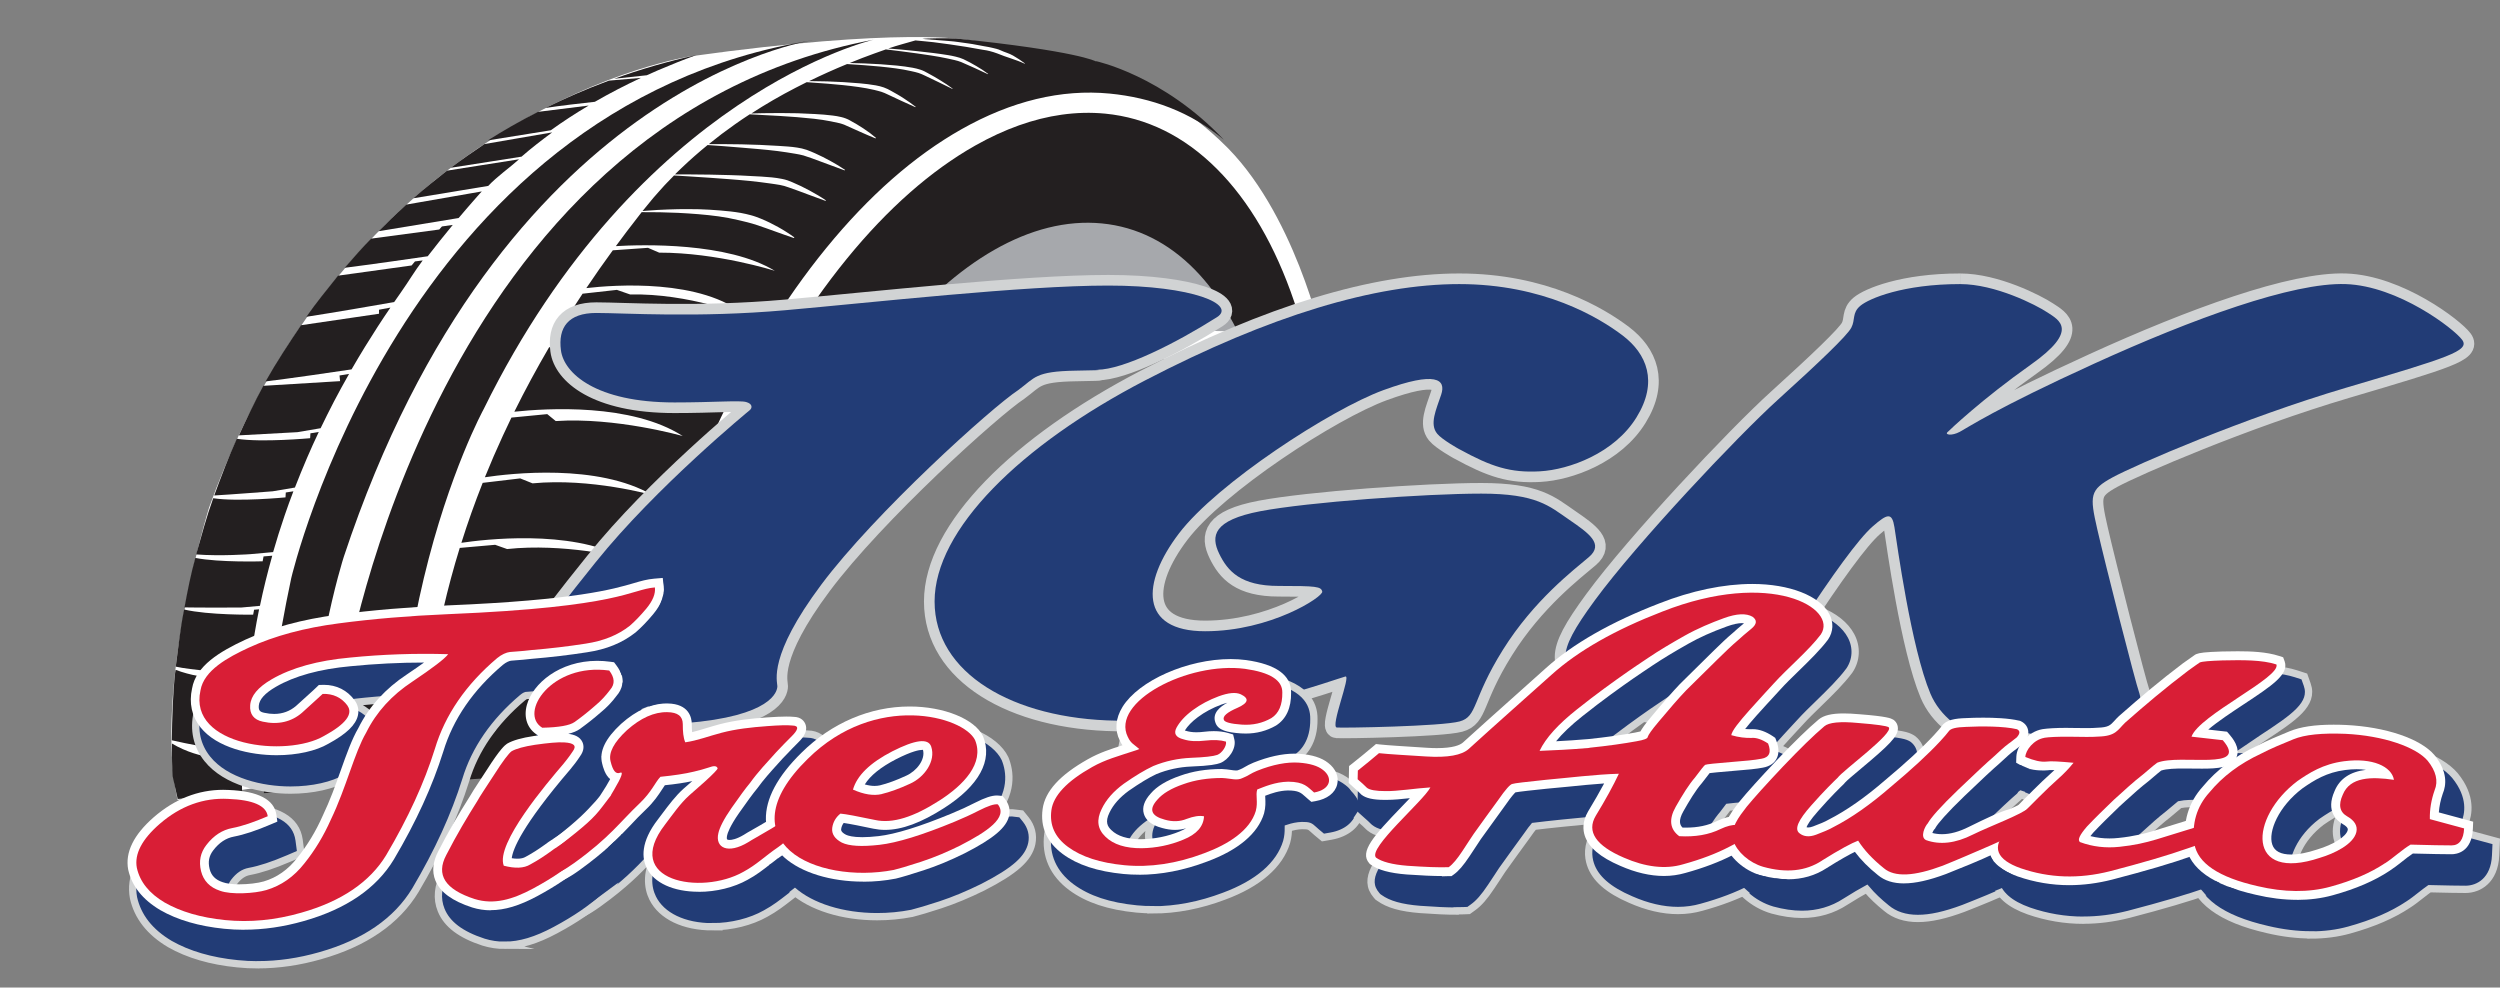 <?xml version="1.0" encoding="UTF-8"?><svg id="Layer_1" xmlns="http://www.w3.org/2000/svg" xmlns:xlink="http://www.w3.org/1999/xlink" viewBox="0 0 353.15 139.5"><rect x="0" y="0" width="353.15" height="139.5" fill="#808080" stroke="none"/><defs><style>.cls-1{fill:none;}.cls-2{stroke:#223c76;}.cls-2,.cls-3{stroke-width:1.03px;}.cls-2,.cls-3,.cls-4{stroke-miterlimit:10;}.cls-2,.cls-3,.cls-4,.cls-5{fill:#223c76;}.cls-3,.cls-4{stroke:#d1d3d4;}.cls-6{fill:#231f20;}.cls-7{fill:#d91e36;}.cls-4{stroke-width:3px;}.cls-8{fill:#a6a8ac;}.cls-9{fill:#fff;}.cls-10{clip-path:url(#clippath);}</style><clipPath id="clippath"><polyline class="cls-1" points="0 0 25.1 112.86 74.35 109.55 114.55 104.62 127.89 45.83 203.87 47.44 205.41 4.37"/></clipPath></defs><path class="cls-2" d="M100.66,129.67c-3.56,0-6.31-1.25-7.34-3.36-.66-1.34-.92-3.63,1.61-6.89.2-.25.4-.53.61-.81.87-1.16,1.85-2.48,2.99-3.5.12-.12.34-.3.63-.55.17-.15.37-.32.6-.52-1.07.23-2.36.43-3.87.58-.13.17-.26.38-.4.6-.49.75-1.15,1.77-2.33,2.88-.79.75-1.47,1.46-2.14,2.18-1.73,1.81-3.51,3.68-7.21,6.35-1.64,1.18-2.77,1.71-3.66,1.71-.82,0-1.5-.46-1.75-1.21-.55-1.57,1-4.25,1.82-4.9,3.61-2.85,4.49-3.82,5.94-5.42.31-.35.74-.83.91-1.04.08-.26.22-.55.57-1.11.22-.37.39-.67.52-.91-.74-.61-1.02-1.74-1.13-2.2-.44-1.7.44-3.54,2.68-5.61,2.15-1.92,4.31-2.88,6.43-2.88h.14c3.05.05,3.41,2.05,3.41,2.91,0,.39.01.78.05,1.14.66-.16,1.32-.36,2.01-.57.6-.18,1.22-.37,1.86-.54,2.26-.59,4.56-.82,6.71-.97,1.18-.08,2.04-.12,2.71-.12.4,0,.75.01,1.04.04,1.09.01,1.52.65,1.67,1.03.46,1.17-.64,2.23-1.17,2.75-.43.42-.9.91-1.4,1.44l-.62.64-.66.73c-1.05,1.16-2.04,2.25-2.94,3.5-.63.76-1.48,1.92-2.59,3.51-1.33,1.91-1.62,2.87-1.67,3.11-.09.39-.04.57-.01.6.02.02.13.08.35.08.3,0,.97-.1,2.02-.73.21-.15.66-.4,1.27-.75.53-.3,1.2-.68,1.98-1.15,2.13-1.33,2.9-1.66,3.29-1.79l.82-.27.54.67c1.03,1.28,1,2.77-.07,4-.74.86-1.51,1.57-2.3,2.11-.71.48-1.31.95-1.89,1.4-.96.75-1.86,1.46-3.12,2.14-1.92,1.08-4.44,1.7-6.9,1.7Z"/><path class="cls-3" d="M100.66,130.92c-4.05,0-7.21-1.52-8.46-4.05-.72-1.46-1.08-3.79.83-6.9-.38.39-.74.77-1.11,1.15-1.78,1.87-3.61,3.79-7.4,6.52-1.89,1.36-3.2,1.94-4.39,1.94-1.35,0-2.5-.8-2.93-2.05-.8-2.31,1.22-5.5,2.23-6.29,3.53-2.79,4.38-3.73,5.79-5.28.23-.26.54-.6.74-.84.13-.31.31-.66.61-1.14.02-.03.04-.07.06-.1-.52-.78-.73-1.65-.83-2.05-.56-2.18.43-4.41,3.04-6.83,2.39-2.13,4.84-3.21,7.27-3.21h.15c3.14.05,4.43,1.86,4.62,3.69.16-.05.31-.1.47-.14.67-.21,1.28-.39,1.91-.55,2.36-.62,4.73-.85,6.94-1.01,1.21-.09,2.1-.13,2.8-.13.45,0,.84.02,1.16.05,1.21.01,2.26.69,2.7,1.81.77,1.94-.85,3.51-1.46,4.1-.42.41-.88.89-1.37,1.4l-.62.65-.64.71c-1.03,1.13-2,2.2-2.85,3.39-.66.8-1.49,1.92-2.58,3.49-.3.43-.54.8-.73,1.12.24-.15.6-.36,1.05-.61.56-.32,1.21-.69,1.96-1.14,2.21-1.38,3.06-1.74,3.55-1.9l1.64-.54,1.08,1.34c1.42,1.76,1.38,3.91-.1,5.6-.81.94-1.66,1.72-2.53,2.32-.69.47-1.26.92-1.82,1.36-.97.75-1.95,1.52-3.29,2.25-2.09,1.18-4.82,1.86-7.5,1.86Z"/><path class="cls-8" d="M87.48,58.09s-7.24,16.34-7.86,29.78l4.55-.21s14.27-23.16,23.16-26.88c0,0-17.16-.21-19.85-2.69Z"/><path class="cls-1" d="M180.05,125.18c-4.11,22.75-39.92,13.73-68.75,4.68-28.84-9.05-51.38,12.61-35.67-37.45,15.71-50.05,51.82-83.29,80.65-74.24,28.84,9.05,33.09,55.39,23.77,107.02Z"/><path class="cls-9" d="M186.83,47.97s-4.01-18.34-14.27-27.92c0,0-8.97-8.95-20.61-12.1l-15.42-2.32s-9.21-1.82-38.95,2.32c0,0-47.64,7.07-68.05,63.76,0,0-7.91,25.64-4.45,41.28l62.55-9.67,15.21-11.33,11.54-38.42,58.44-3.34,15.34,2.47-1.34-4.73Z"/><g class="cls-10"><path class="cls-8" d="M132.52,41s-5.73-2.31-5.33,5.39c-.52.24,48.56,1.09,48.56,1.09,0,0-6.77-17.27-23.88-16.22,0,0-10.81-2.46-19.35,9.74"/><path class="cls-6" d="M154.8,8.67s-2.56-1.47-19.75-3.23c-1-.07-4.4-.04-4.75.06.71.05,1.36.1,3.59.28,1.47.12,1.46.18,2.92.36.73.09,1.53.29,2.25.4.36.06.77.13,1.13.22.36.09.78.17,1.13.34.63.3,1.19.41,1.78.75.59.34,1.15.71,1.68,1.11l-.04.04c-1.25-.59-2.59-.91-3.87-1.45-.29-.12-.75-.25-1.09-.34-.31-.08-.44-.1-.96-.18-.71-.12-1.62-.29-2.34-.41-1.43-.23-3.18-.48-4.63-.66-.88-.11-1.66-.15-2.54-.25-1.47.44-2.38.64-3.83,1.14.63.05,1.27.1,1.9.16,1.46.14,2.93.29,4.38.47.73.09,1.46.19,2.18.31.36.06.73.13,1.08.22.36.09.72.19,1.07.35.63.3,1.24.62,1.82.97.59.34,1.15.71,1.68,1.11l-.04.04c-1.25-.59-2.5-1.17-3.77-1.71-.29-.12-.62-.21-.96-.29-.34-.08-.69-.16-1.04-.23-.7-.15-1.41-.28-2.13-.39-1.43-.23-2.88-.42-4.33-.61-.73-.09-1.46-.18-2.19-.27-1.12.39-2.24.8-3.35,1.22-.59.23-1.18.46-1.76.7.7.01,1.4.03,2.09.06,1.52.06,3.04.15,4.55.3.76.08,1.51.17,2.26.31.37.07.75.16,1.11.28.18.06.36.13.54.22.16.08.32.16.47.25.31.16.62.33.92.51.31.17.61.35.9.54.59.36,1.17.74,1.71,1.15l-.04.04c-1.28-.62-2.54-1.25-3.82-1.85l-.48-.22c-.15-.07-.3-.12-.47-.18-.16-.05-.33-.1-.51-.14-.17-.04-.35-.09-.53-.12-.71-.16-1.44-.29-2.18-.39-1.48-.2-2.99-.34-4.49-.45-.8-.06-1.6-.11-2.4-.16-1.83.75-3.62,1.56-5.37,2.41.1,0,.2,0,.3,0,.76,0,1.52.02,2.29.04,1.52.05,3.04.13,4.56.27.38.03.76.08,1.14.12.38.05.76.1,1.14.17.38.07.76.16,1.13.29.18.07.37.14.55.23.16.08.32.17.47.25.31.17.62.34.92.52l.45.27.44.28c.58.38,1.15.77,1.68,1.19l-.05.05c-1.32-.57-2.59-1.19-3.87-1.78l-.48-.22c-.14-.06-.29-.12-.45-.17-.16-.05-.33-.1-.5-.14-.17-.04-.34-.09-.52-.13-.7-.16-1.43-.3-2.16-.4-1.47-.21-2.98-.36-4.48-.48-.96-.08-1.92-.15-2.89-.21-.53.26-1.05.52-1.56.79-2.17,1.12-4.26,2.33-6.26,3.63.13,0,.26-.01.39-.01l1.23-.03c.82-.01,1.64-.02,2.46-.02.82,0,1.64.01,2.46.03.82.03,1.64.06,2.46.11.82.05,1.64.1,2.47.21.21.03.41.06.62.09.21.04.41.08.62.13.21.05.41.11.62.19.1.04.21.08.31.13.06.03.09.05.14.07l.13.07c.67.36,1.32.75,1.94,1.16.62.41,1.22.85,1.76,1.32l-.07.07c-.73-.29-1.43-.6-2.13-.91l-2.08-.93-.13-.06s-.09-.04-.12-.05c-.07-.03-.15-.06-.23-.08-.16-.05-.33-.1-.51-.14-.36-.09-.73-.16-1.12-.24-.76-.15-1.55-.27-2.35-.36-.8-.09-1.6-.16-2.41-.23-.81-.06-1.62-.12-2.43-.17-1.42-.09-2.84-.16-4.26-.23-.71.46-1.4.93-2.08,1.41-1.28.9-2.51,1.83-3.7,2.8h.69s1.31,0,1.31,0c.87,0,1.75.01,2.62.03.87.02,1.75.04,2.62.08.87.04,1.75.09,2.62.14.88.06,1.75.1,2.63.24.44.07.88.16,1.34.32.41.15.79.31,1.17.48.38.17.75.35,1.12.53.36.18.72.38,1.08.57.71.39,1.4.8,2.05,1.25l-.06.07c-1.58-.56-3.12-1.17-4.66-1.72-.38-.14-.77-.27-1.16-.39-.16-.05-.35-.09-.55-.13-.2-.04-.4-.07-.6-.11-.82-.14-1.66-.27-2.51-.38-.85-.11-1.71-.19-2.57-.27-.86-.08-1.72-.16-2.59-.22-.86-.07-1.73-.14-2.6-.21l-2.12-.15c-1.26,1.03-2.47,2.09-3.63,3.2l-.43.41c-.14.13-.29.27-.42.41l-.12.13h.55s1.46,0,1.46,0c.97,0,1.94.01,2.92.03.97.02,1.94.04,2.91.07s1.94.07,2.91.13c.97.05,1.95.09,2.92.19.25.02.49.06.73.09.24.04.49.08.74.13.25.05.49.11.76.2.23.09.45.17.66.26.86.36,1.68.76,2.47,1.19.79.43,1.57.88,2.29,1.38l-.06.07c-.88-.31-1.75-.64-2.61-.96-.86-.32-1.72-.65-2.58-.94-.21-.08-.43-.14-.64-.21-.18-.05-.4-.1-.61-.14-.22-.04-.45-.08-.68-.11-.23-.04-.46-.07-.69-.1-.93-.13-1.88-.25-2.83-.35-.95-.1-1.91-.17-2.87-.25-.96-.07-1.92-.14-2.88-.21-.96-.07-1.93-.13-2.89-.19l-2.12-.13-.56.58-.41.42c-.14.14-.28.28-.4.42l-.78.87c-.26.29-.52.57-.77.87l-.73.89-.73.89-.07.08c.71-.06,1.41-.11,2.12-.15.98-.05,1.96-.09,2.94-.11.98-.01,1.96-.01,2.94.01.98.03,1.96.09,2.94.17.98.08,1.97.18,2.94.35.24.04.48.09.73.15.24.05.48.12.72.18.24.06.47.14.7.22.23.08.46.17.68.26.88.36,1.7.77,2.49,1.21.39.22.78.45,1.15.69.38.24.75.49,1.1.75l-.07.09c-.9-.3-1.77-.62-2.64-.93-.87-.31-1.73-.63-2.59-.91-.21-.07-.43-.13-.64-.2l-.33-.09c-.11-.03-.22-.06-.33-.09-.22-.05-.44-.11-.66-.16l-.33-.08c-.11-.03-.23-.05-.34-.08-.9-.21-1.82-.39-2.75-.52-.94-.13-1.89-.23-2.85-.31-.96-.08-1.92-.14-2.88-.19-1.71-.08-3.43-.11-5.16-.1l-.51.66c-1.07,1.37-2.12,2.75-3.14,4.14,3.69-.22,15.8-.58,22.46,3.49-.13-.04-8.14-2.58-16.34-2.57l-1.58-.68-4.97.35c-1.29,1.76-2.53,3.54-3.74,5.34,3.89-.45,16.33-1.39,22.58,3.95-.13-.05-8.16-3.25-16.39-3.05l-1.87-.65-4.85.54c-.93,1.4-1.84,2.82-2.72,4.24-.52.84-1.03,1.67-1.52,2.51,3.65-.45,15.67-1.46,23.3,3.45-.14-.04-8.89-2.86-17.37-2.31l-1.76-.79-4.66.47c-1.75,3-3.39,6.03-4.91,9.1,4.61-.49,16.56-1.21,23.79,3.44-.14-.04-9.46-2.68-17.94-2.12l-1.2-.98-5.06.49c-.41.84-.81,1.69-1.2,2.54-.9,1.95-1.75,3.91-2.55,5.89,3.52-.53,15.95-1.99,23.67,2.52-.13-.04-8.74-2.45-16.94-1.66l-1.74-.7-5.3.63c-1.11,2.8-2.12,5.63-3.01,8.47,3.08-.46,15.28-1.95,22.89,2.09-.13-.03-8.47-2.07-16.43-1.21l-1.69-.6-5,.44c-.89,2.87-1.66,5.75-2.33,8.65,3.27-.43,15.73-1.72,23.3,2.29-.13-.03-8.47-2.07-16.43-1.21l-1.68-.61-5.35.24c-.56,2.52-1.04,5.05-1.43,7.59,2.81-.41,15.63-1.98,23.4,2.14-.15-.03-9.59-2.16-17.54-1.3l-1.23-.66-4.73.5c-.4,2.7-.7,5.41-.92,8.12-.02.3-.04.6-.07.9,3.09-.5,1.69-9.68,8.91-5.83-.24-.06,4.76,5.75-2.49,6.71l-1.6-.58-4.87.4c-.15,2.29-.25,4.58-.29,6.87-.03,1.34-.04,2.67-.06,4.02,2-.28,12.53-1.58,20.76.57,0,0-7.44-.26-15.17.21l-1.55-.44-4.05.24-.02,1.79v1.06c-.02.35-.01.7,0,1.06,0,1.41.05,2.82.09,4.23l.11,2.11v.17s16.11-.12,16.11-.12l4.98-.4s.12.68-5.09,1.56c-5.21.88-11.27.55-11.27.55l-.68-.96h-4.01s.02.26.02.26l.08,1.06.08,1.06c.03.35.07.7.1,1.05.07.7.13,1.4.21,2.11.11.88.21,1.77.33,2.65l14.54-.03,6.64-.29s-2.54,1.37-6.49,1.51c-3.95.14-9.92.11-9.92.11l-.79-.73-3.91-.03c.05.34.1.67.15,1.01l.16,1.05.08.53c.03.17.06.35.09.52l.38,2.09.09.52.11.52.1.48,14.05-.24,6.92-.5s-3.36,1.39-6.92,1.57c-3.57.18-9.55.08-9.55.08l-.31-.55-4.05.26.21.97.11.52.13.51.5,2.06.13.52.14.51.29,1.03.18.64,14.29-.18,6.92-.5s-3.36,1.39-6.92,1.57c-3.57.18-9.55.08-9.55.08l-.48-.35-4.08.03.07.25c.05.17.11.34.16.51l.65,2.03c.2.68.46,1.35.71,2.02l.37,1.01.18.5.09.25.1.25.46,1.11,14.5-.24,6.92-.5s-3.36,1.39-6.92,1.57c-3.57.18-9.57.16-9.57.16l-.63-.38-4.04-.02.12.29.21.5c.07.17.13.33.21.49l.45.98.91,1.96.5.96.25.48.27.47.54.95.58.93.29.47.31.46c.21.31.4.61.61.92.34.48.68.95,1.04,1.42l14.86-.41,7.14-1.38s-3.61,1.89-7.16,2.21c-3.55.31-9.54.41-9.54.41l-.77-.41-4.33-.14c.48.63.97,1.25,1.48,1.85.48.57.98,1.13,1.49,1.69l11.29.43s3.47-.3,6.51-1.38c2.73-.97,3.59-1.45,3.73-1.54-.33.24-4.21,2.92-7.95,3.39-3.41.43-11.33-.4-13.31-.63.44.47.88.94,1.34,1.4.57.57,1.17,1.14,1.77,1.69l11.16.42s3.47-.3,6.51-1.38c2.73-.97,3.59-1.45,3.73-1.53-.34.24-4.21,2.92-7.95,3.39-3.3.42-10.85-.36-13.12-.61,1.08.98,2.21,1.94,3.38,2.86l11.07.42s3.47-.3,6.5-1.38c2.73-.97,3.59-1.45,3.73-1.54-.34.24-4.21,2.92-7.95,3.39-3.23.41-10.52-.32-12.96-.59.42.32.84.64,1.26.95.47.35.95.69,1.44,1.02,1.55.35,3.09.68,4.61.98l8.46-.47s3.44-.54,6.41-1.65c2.68-1.01,3.51-1.46,3.65-1.54-.3.2-4.06,2.68-7.77,3.37-2.11.4-6,.56-9.1.61,3.3.63,6.51,1.15,9.54,1.54l1.15-.06s3.44-.54,6.41-1.65c2.68-1.01,3.51-1.46,3.65-1.54-.3.2-4.06,2.68-7.77,3.38-.33.06-.7.12-1.1.17,1.93.22,3.77.38,5.5.5,1.27-.27,3.15-.72,4.87-1.36,2.69-1.01,3.52-1.46,3.65-1.54-.26.17-3.13,2.07-6.32,3.02.02,0,.04,0,.07,0,6.93.26,15.08-2.08,23.1-6.36-2.21.77-4.42,1.31-6.6,1.62-2.42.34-4.82.4-7.2.17-6.8-.66-12.88-3.62-18.05-8.8-4.87-4.87-8.75-11.51-11.54-19.75-2.77-8.16-4.33-17.48-4.65-27.72-.33-10.57.69-21.67,3.04-32.99,2.34-11.31,5.87-22.17,10.48-32.27,4.46-9.78,9.75-18.45,15.72-25.76,6.02-7.38,12.45-13.03,19.11-16.79,7.08-4,14.11-5.69,20.92-5.04,5.88.57,11.47,2.58,16.15,6.53-8.57-9.08-18.02-11.1-18.02-11.1"/><path class="cls-6" d="M35.89,86.14l-.13.69s-6.32.08-9.75-.73c-.54,2.6-.82,5.41-1.18,8.07,2.08.48,7.61.87,7.61.87l2.77-.25c.21-1.78.46-3.55.76-5.33.19-1.13.4-2.26.63-3.39l-.71.06Z"/><path class="cls-6" d="M31.82,106.07l2.42-.19c.06-2.66.42-5.35.66-8.02.08-.86.16-1.72.26-2.58l-.89.07-.13.69s-5.24.14-9.33-1.42c-.02.12-.05.28-.07.41-.34,3.11-.42,6.39-.47,9.54,1.49.38,7.54,1.5,7.54,1.5"/><path class="cls-6" d="M31.35,117.2l2.89-.02c-.02-.86.1-1.72.02-2.44l-.17-8.24-1.42-.04-.13.69s-4.11.34-8.25-2.12c-.05,3.44.21,7.07.5,10.43,1.8.56,6.56,1.76,6.56,1.76"/><path class="cls-6" d="M27.26,130.43c1.68.53,6.31,1.81,6.31,1.81l2.17-.02c-.05-.31-.1-.62-.15-.93-.22-1.38-.4-2.76-.56-4.15-.05-.38-.09-.76-.13-1.15l-1.25.02-.2.68s-2.68,0-7.28-2.27c.31,2.03.67,4.04,1.1,6.02"/><path class="cls-6" d="M37.47,140.39c-.07-.29-.15-.58-.22-.87-.56-2.25-1.03-4.51-1.42-6.78h-.65s-.2.69-.2.69c0,0-2.72.05-7.52-2.37.49,2.07,1.2,4.3,1.8,6.35,1.59.79,5.38,2.56,8.21,2.99"/><path class="cls-6" d="M32.04,125.51l2.81-.03c-.08-.84-.15-1.67-.22-2.51-.13-1.76-.22-3.53-.26-5.3l-1.41.02-.2.68s-4.2.04-7.9-2.33c.25,2.59.68,5.25,1.04,7.77,1.89.58,6.14,1.69,6.14,1.69"/><path class="cls-6" d="M63.13,24.12c-1.19.95-3.25,2.56-4.75,3.89l10.59-1.75c1.25-1.34,2.96-2.51,4.35-3.76l-10.2,1.61Z"/><path class="cls-6" d="M68.43,20.35c-1.36.91-3.2,2.19-4.76,3.35l10-1.57c1.34-1.17,2.87-2.35,4.33-3.43l-9.57,1.65Z"/><path class="cls-6" d="M86.75,11.13c1.52-.16,3.31-.36,4.62-.5.51-.23,1.03-.46,1.55-.69,1.79-.77,3.62-1.5,5.47-2.17-4.18.92-8.07,2.07-11.64,3.36"/><path class="cls-6" d="M76,15.79c-2.63,1.35-5,2.72-7.08,4.04l8.89-1.43c1.71-1.23,3.5-2.4,5.35-3.49l-7.15.89Z"/><path class="cls-6" d="M86.01,11.39c-3.25,1.2-6.23,2.51-8.95,3.86,1.97-.31,5.11-.67,6.97-.87,2.1-1.21,4.28-2.34,6.51-3.38l-4.53.39Z"/><path class="cls-6" d="M53.54,43.75v.57s-11.02,1.62-11.02,1.62c-1.7,2.52-3.5,5.27-5,7.94,3.01-.36,10.34-1.42,12.14-1.7.63-1.09,1.27-2.17,1.93-3.24,1.14-1.85,2.32-3.68,3.56-5.49l-1.61.3Z"/><path class="cls-6" d="M43.85,61.21l-.04.69s-6.83.63-10.36.08c-1.17,2.57-2.2,5.33-3.19,8.01,1.93-.1,8.26-.59,8.26-.59l3.14-.53c.54-1.39,1.11-2.78,1.7-4.16.53-1.24,1.09-2.46,1.67-3.69l-1.18.19Z"/><path class="cls-6" d="M58.61,36.94l-.47.56-10.39,1.44c-1.47,1.85-3.11,3.85-4.47,5.81,3.44-.52,10.88-1.81,12.4-2.08.3-.44.61-.88.92-1.32,1.1-1.55,1.95-3.03,3.11-4.56l-1.1.14Z"/><path class="cls-6" d="M47.96,53.03l.08.81-10.84.66c-1.28,2.33-2.32,4.56-3.45,7,1.93-.1,8.25-.45,8.25-.45l3.29-.56c.61-1.26,1.23-2.51,1.88-3.76.69-1.31,1.4-2.62,2.14-3.91l-1.34.22Z"/><path class="cls-6" d="M62.42,32l-.37.42-9.63,1.29c-1.25,1.28-2.46,2.64-3.73,4.12,3.26-.41,9.87-1.35,11.73-1.63.57-.74,1.14-1.47,1.73-2.2.48-.6.97-1.2,1.46-1.8.12-.14.24-.29.35-.43l-1.54.22Z"/><path class="cls-6" d="M57.4,28.89c-1.34,1.29-.77.63-3.92,3.77l11.3-1.86c.11-.13.22-.26.33-.38.51-.59,1-1.19,1.52-1.77l.77-.88.39-.44.27-.29-10.66,1.86Z"/><path class="cls-6" d="M41.45,69.4l-1.08.17-.04.69s-6.68.65-10.21.12c-.94,2.58-1.65,5.26-2.41,7.94,3.49.27,7.67-.04,7.67-.04l3.2-.29c.49-1.72,1.04-3.44,1.62-5.15.39-1.15.81-2.3,1.25-3.45"/><path class="cls-6" d="M37.09,79.29s-6.11.19-9.5-.48c-.63,2.28-1.08,4.56-1.53,6.99,1.83.05,8.02.02,8.02.02l2.64-.24c.49-2.37,1.08-4.73,1.74-7.08l-1.23.1-.13.69Z"/><path class="cls-6" d="M182.82,42.62c-2.67-7.87-6.35-14.19-10.93-18.77-4.61-4.61-9.92-7.23-15.79-7.8-2.01-.19-4.05-.14-6.12.15-3.99.56-8.07,2.02-12.22,4.36-6.26,3.54-12.36,8.91-18.12,15.97-11.98,14.68-21.09,34.89-25.65,56.91-4.56,22.02-4.01,43.16,1.54,59.53,2.67,7.88,6.35,14.19,10.93,18.77,4.61,4.61,9.92,7.23,15.79,7.8,5.88.57,12.05-.95,18.34-4.51,6.26-3.54,12.36-8.91,18.12-15.97,11.98-14.68,21.09-34.89,25.65-56.91,4.56-22.02,4.01-43.16-1.54-59.53M178.51,100.14c-7.44,35.94-29.75,63.51-49.82,61.57-20.07-1.93-30.31-32.64-22.87-68.58,7.44-35.94,29.75-63.51,49.82-61.57,20.07,1.94,30.31,32.64,22.87,68.58"/><path class="cls-6" d="M114.75,5.7s-44.08,6.25-66.19,72.97c0,0-21.3,65.78,22.15,100.15l-9.17-3.28s-36.03-20.55-20.4-93.87c0,0,15.52-66.59,73.61-75.98"/><path class="cls-6" d="M123.44,5.6s-33.15,7.54-55.12,52.2c0,0-19.46,35.54-9.15,84.04,0,0,4.33,29.1,25.86,40.31l-12.74-3.06s-32.36-19.05-23.45-84.07c0,0,12.53-77.7,74.61-89.42"/></g><path class="cls-4" d="M206.14,63.45c4.55,2.5,7.22,3.36,11.38,3.13,4.15-.23,10.53-2.56,13.65-7.62,3.13-5.06,1.42-8.99-1.93-11.55-3.36-2.56-11.21-7.28-23.1-7.28s-26.74,4.44-44.37,13.6c-17.64,9.16-29.75,21.11-29.75,31.23s11.04,16.61,25.66,16.84c14.62.23,31.58-6.08,32.38-6.24.8-.16-2.18,7.13-1.22,7.21.96.08,14.79-.16,17.35-.86,2.56-.7,1.7-3.06,6.1-10.1,4.4-7.04,10-11.28,12.16-13.12,2.16-1.84,0-3.36-2.8-5.28-2.8-1.92-4.56-3.68-12.4-3.68s-24.47,1.2-31.19,2.48c-6.72,1.28-7.04,3.52-5.84,6,1.2,2.48,3.04,4.56,8.4,4.56s6,.08,6.16.8c.16.72-7.28,5.6-16.55,5.6s-9.04-6.8-3.68-13.83c5.36-7.04,21.43-17.51,28.87-20.23,7.44-2.72,8.88-1.52,8.16.64-.72,2.16-1.68,4.16-.56,5.52.69.85,3.14,2.2,3.14,2.2"/><path class="cls-4" d="M276.89,40.13c-8.06,0-12.87,2.04-14.09,3.06-1.22,1.02-.68,1.96-1.29,3.11-.61,1.15-4.6,4.94-10.36,10.16-5.76,5.21-19.92,20.25-25.84,28.31-5.92,8.06-4.92,9.1-.96,13,3.96,3.9,23.62,4,25.65,3.05,2.03-.95.07-6.16,4.4-12.8,4.34-6.64,8.13-11.92,10.16-13.68,2.03-1.76,2.71-2.03,3.05.14.34,2.17,2.37,17.07,5.08,23.5,2.71,6.43,11.91,8.75,20.58,8.28,8.67-.47,9.56-6.58,8.95-8.28-.61-1.7-4.88-18.49-5.96-23.23-1.08-4.74-1.08-5.55,2.17-7.32,3.25-1.76,18.55-8.39,32.98-12.66,14.43-4.27,17.54-5.21,16.39-6.77-1.15-1.56-9.01-7.61-16.45-7.87-7.45-.26-21.6,4.89-35.55,11.25-13.95,6.36-17.81,9.01-18.96,9.62-1.15.61-2.1.41-1.76.07.34-.34,4.88-4.67,11.78-9.55,6.91-4.88,4-6.3,2.37-7.38-1.63-1.08-7.38-4.01-12.33-4.01"/><path class="cls-4" d="M105.91,57.94s-13.22,10.83-21.75,21.46c-8.53,10.64-9.91,12.57-8.42,15.53,1.48,2.96,8.64,8.19,20.99,7.22,12.36-.97,13.08-4.51,13.08-5.22s-1.37-4.21,6.21-14.35c7.59-10.14,23.99-24.96,27.82-27.48,2.38-1.74,2.33-2.65,8.13-2.74s1.9-.13,3.01-.13c3.68,0,11.11-3.74,16.92-7.42,2.79-1.77-3.35-4.47-15.35-4.47s-33.16,2.38-45.59,3.48c-12.43,1.1-22.76.39-26.73.39s-5.42,2.06-4.99,5.29c.43,3.22,4.91,7.35,16.04,7.35,5.56,0,9.18-.32,10.12-.06.94.26.88.85.5,1.16"/><path class="cls-5" d="M206.14,63.45c4.55,2.5,7.22,3.36,11.38,3.13,4.15-.23,10.53-2.56,13.65-7.62,3.13-5.06,1.42-8.99-1.93-11.55-3.36-2.56-11.21-7.28-23.1-7.28s-26.74,4.44-44.37,13.6c-17.64,9.16-29.75,21.11-29.75,31.23s11.04,16.61,25.66,16.84c14.62.23,31.58-6.08,32.38-6.24.8-.16-2.18,7.13-1.22,7.21.96.08,14.79-.16,17.35-.86,2.56-.7,1.7-3.06,6.1-10.1,4.4-7.04,10-11.28,12.16-13.12,2.16-1.84,0-3.36-2.8-5.28-2.8-1.92-4.56-3.68-12.4-3.68s-24.47,1.2-31.19,2.48c-6.72,1.28-7.04,3.52-5.84,6,1.2,2.48,3.04,4.56,8.4,4.56s6,.08,6.16.8c.16.72-7.28,5.6-16.55,5.6s-9.04-6.8-3.68-13.83c5.36-7.04,21.43-17.51,28.87-20.23,7.44-2.72,8.88-1.52,8.16.64-.72,2.16-1.68,4.16-.56,5.52.69.85,3.14,2.2,3.14,2.2"/><path class="cls-5" d="M276.89,40.13c-8.06,0-12.87,2.04-14.09,3.06-1.22,1.02-.68,1.96-1.29,3.11-.61,1.15-4.6,4.94-10.36,10.16-5.76,5.21-19.92,20.25-25.84,28.31-5.92,8.06-4.92,9.1-.96,13,3.96,3.9,23.62,4,25.65,3.05,2.03-.95.07-6.16,4.4-12.8,4.34-6.64,8.13-11.92,10.16-13.68,2.03-1.76,2.71-2.03,3.05.14.34,2.17,2.37,17.07,5.08,23.5,2.71,6.43,11.91,8.75,20.58,8.28,8.67-.47,9.56-6.58,8.95-8.28-.61-1.7-4.88-18.49-5.96-23.23-1.08-4.74-1.08-5.55,2.17-7.32,3.25-1.76,18.55-8.39,32.98-12.66,14.43-4.27,17.54-5.21,16.39-6.77-1.15-1.56-9.01-7.61-16.45-7.87-7.45-.26-21.6,4.89-35.55,11.25-13.95,6.36-17.81,9.01-18.96,9.62-1.15.61-2.1.41-1.76.07.34-.34,4.88-4.67,11.78-9.55,6.91-4.88,4-6.3,2.37-7.38-1.63-1.08-7.38-4.01-12.33-4.01"/><path class="cls-5" d="M105.91,57.94s-13.22,10.83-21.75,21.46c-8.53,10.64-9.91,12.57-8.42,15.53,1.48,2.96,8.64,8.19,20.99,7.22,12.36-.97,13.08-4.51,13.08-5.22s-1.37-4.21,6.21-14.35c7.59-10.14,23.99-24.96,27.82-27.48,2.38-1.74,2.33-2.65,8.13-2.74s1.9-.13,3.01-.13c3.68,0,11.11-3.74,16.92-7.42,2.79-1.77-3.35-4.47-15.35-4.47s-33.16,2.38-45.59,3.48c-12.43,1.1-22.76.39-26.73.39s-5.42,2.06-4.99,5.29c.43,3.22,4.91,7.35,16.04,7.35,5.56,0,9.18-.32,10.12-.06.94.26.88.85.5,1.16"/><path class="cls-3" d="M36.43,136.29c-.96,0-1.94-.05-2.9-.15-3.74-.37-6.95-1.31-9.54-2.79-2.82-1.67-4.54-3.86-5.13-6.52-.55-2.93.8-5.82,4.02-8.63,3.19-2.76,6.76-4.17,10.61-4.17.27,0,.54,0,.81.02,4.87.18,7.55,1.73,7.95,4.6l.25,1.88-1.74.75c-2.2.94-4,1.54-5.53,1.82-.82.15-1.5.62-2.15,1.46-.38.49-.46.92-.3,1.57.11.44.32.76,1.03.99.18.07.73.24,1.96.24,1.12,0,2.37-.14,3.12-.36,1.6-.48,2.95-1.43,4.1-2.91,1.37-1.7,2.52-3.61,3.43-5.66,1.03-2.15,1.79-4.3,2.54-6.38.35-.97.68-1.91,1.03-2.81-.33.2-.67.4-1.05.6-1.9,1.12-4.79,1.77-7.91,1.77-3.97,0-9.13-1.16-11.74-4.41-1.48-1.84-1.97-4.1-1.43-6.53.63-3.74,4.33-5.94,8.22-7.75,3.8-1.74,8.3-2.97,13.4-3.64,4.87-.64,10.12-1.09,15.62-1.32,18.04-.75,23.23-2.27,26.01-3.09,1.08-.32,2.01-.59,3.16-.69l2.4-.2.29,2.39c.19,1.6-.41,3.24-1.77,4.88-.88,1.05-1.76,1.97-2.61,2.71-2.1,1.66-4.53,2.66-7.5,3.11-2.53.39-5.18.7-7.85.92-.88.11-1.68.17-2.27.21-.28.02-.49.03-.65.05h0s-.2.06-.51.32c-4,3.38-6.7,7.29-8,11.61-1.58,5.04-3.9,10.12-7.11,15.55-2.64,4.38-7.16,7.49-13.45,9.27-2.96.85-5.92,1.28-8.8,1.28ZM39.86,103.24c.3.05.57.08.84.08.88,0,1.63-.28,2.28-.84.63-.59,1.21-1.1,1.68-1.52,0,0,.68-.61.88-.8-1.51.44-2.83.99-3.97,1.65-1.14.66-1.55,1.16-1.71,1.43ZM49.16,99.36c1.57.33,2.92,1.21,3.9,2.55.19.26.35.54.47.82,1.17-1.5,2.59-2.88,4.24-4.1-2.06.08-4.11.23-6.14.43-.86.08-1.68.18-2.47.3Z"/><path class="cls-2" d="M36.43,135.05c-.93,0-1.86-.05-2.78-.14-3.57-.36-6.61-1.24-9.04-2.64-2.5-1.48-4.02-3.4-4.53-5.71-.46-2.44.76-4.92,3.62-7.42,2.96-2.56,6.25-3.86,9.79-3.86.25,0,.5,0,.75.02,4.19.16,6.48,1.34,6.78,3.53l.13.94-.87.37c-2.12.91-3.84,1.48-5.27,1.75-1.12.21-2.07.84-2.91,1.93-.61.8-.77,1.61-.52,2.63.23.94.82,1.54,1.85,1.88.52.19,1.36.3,2.34.3,1.24,0,2.6-.16,3.46-.41,1.86-.55,3.42-1.65,4.74-3.34,1.43-1.78,2.63-3.77,3.58-5.92,1.04-2.17,1.82-4.35,2.57-6.47.8-2.25,1.56-4.38,2.48-5.95,1.47-2.98,3.8-5.56,6.89-7.59.98-.66,1.76-1.2,2.38-1.65-3.45,0-6.94.18-10.37.52-4.38.4-7.93,1.38-10.56,2.91-1.54.89-2.35,1.79-2.41,2.66-.05.65.13.88.78,1.01.49.11.95.16,1.39.16,1.17,0,2.22-.38,3.1-1.14.66-.61,1.23-1.12,1.7-1.54.52-.47.9-.81,1.16-1.07l.35-.34.71-.02c1.8,0,3.3.76,4.35,2.19.47.64.63,1.38.46,2.13-.3,1.35-1.63,2.62-4.17,4-1.74,1.02-4.42,1.62-7.31,1.62-3.68,0-8.44-1.03-10.76-3.94-1.23-1.54-1.64-3.43-1.19-5.48.55-3.22,3.94-5.23,7.53-6.9,3.68-1.69,8.06-2.88,13.03-3.53,4.84-.64,10.05-1.08,15.51-1.31,18.19-.75,23.47-2.31,26.31-3.14,1.05-.31,1.89-.55,2.91-.64l1.2-.1.14,1.19c.15,1.24-.35,2.56-1.49,3.93-.84,1.01-1.67,1.87-2.48,2.57-1.89,1.49-4.12,2.4-6.87,2.81-2.5.39-5.12.7-7.77.92-.91.11-1.69.17-2.26.21-.29.02-.53.04-.7.06-.25.03-.68.2-1.16.59-4.2,3.55-7.02,7.66-8.4,12.21-1.55,4.93-3.83,9.93-6.99,15.27-2.47,4.09-6.74,7.01-12.71,8.7-2.85.82-5.69,1.23-8.46,1.23Z"/><path class="cls-3" d="M123.9,129.49c-4.86,0-9.32-1.39-11.95-3.73-1.93-1.71-2.97-3.87-3.03-6.24-.08-3.3,1.75-6.8,5.43-10.41,4.47-4.42,10.2-6.86,16.13-6.86,5.38,0,10.1,2.02,11.49,4.91.74,1.81,1.2,4.9-1.88,8.37,1.12-.5,1.95-.71,2.71-.71.16,0,.3,0,.45.03l1.01.12.64.79c.8,1,1.1,2.21.85,3.41-.45,2.11-2.39,3.84-6.9,6.15-2.13,1.05-4.08,1.86-5.99,2.49-1.74.57-3.18,1-4.04,1.21-1.65.32-3.28.47-4.9.47ZM130.52,111.41c-.38.16-.83.37-1.36.64-.56.29-1.06.58-1.52.87.58-.22,1.21-.48,1.84-.77.41-.18.76-.45,1.05-.74Z"/><path class="cls-2" d="M123.9,128.24c-4.56,0-8.72-1.27-11.12-3.41-1.66-1.47-2.56-3.32-2.61-5.34-.07-2.94,1.63-6.13,5.05-9.48,4.24-4.19,9.66-6.51,15.26-6.51,4.84,0,9.2,1.77,10.37,4.21,1.39,3.41-.58,6.98-5.5,10.13-3.24,2.08-5.97,3.09-8.35,3.09-.57,0-1.12-.06-1.65-.17-1.56-.33-3.23-.67-4.19-.81-.19.25-.32.54-.36.87-.01.11-.05.42.69.8.3.14.97.34,2.29.34.66,0,1.44-.05,2.31-.15,2.36-.27,5.84-1.34,10.32-3.2,1.22-.5,2.32-1.01,3.29-1.51,1.44-.73,2.36-1.03,3.11-1.03.1,0,.2,0,.3.02l.5.06.32.4c.57.71.78,1.53.6,2.37-.36,1.67-2.17,3.21-6.25,5.3-2.06,1.02-3.96,1.81-5.81,2.41-1.71.56-3.11.98-3.94,1.18-1.54.3-3.07.44-4.61.44ZM124.14,114.52c.5.14.96.21,1.37.21.26,0,.52-.03.75-.08,1.05-.25,2.38-.74,3.73-1.37,1.45-.65,2.73-2.27,2.36-3.64-.03,0-.07,0-.12,0-.4,0-1.42.17-3.65,1.3-2.19,1.13-3.68,2.33-4.45,3.58Z"/><path class="cls-3" d="M326.45,132.06c-1.95,0-4.02-.25-6.13-.75-6.63-1.51-10.18-4.13-10.84-8.01-.49-3.66.44-6.79,2.75-9.34,2.02-2.46,4.76-4.51,8.09-6.05,1.42-.75,2.96-1.38,4.6-2.05,1.69-.7,3.82-1.02,6.69-1.02.56,0,1.15.01,1.77.04,6.07.29,11.21,2.09,13.41,4.68,2.44,3,1.91,5.53,1.38,6.78-.13.38-.24.79-.32,1.22l4.77,1.29-.09,1.99c-.15,3.53-2.39,4.79-4.25,4.79-.99,0-2.67-.03-5.09-.09-.36.25-.76.57-1.15.87-.63.49-1.25.99-1.84,1.36-2.23,1.49-4.97,2.67-8.36,3.61-1.69.47-3.51.7-5.39.7ZM330.9,114.38c-1.08.45-2,1.05-2.96,1.71-3.16,2.39-4.15,5.48-3.8,6.52.12.37.63.56,1.49.56s1.99-.22,3.27-.65c1.56-.47,2.61-1.06,3.14-1.48-1.6-1.04-2.75-3.13-1.41-6.1.07-.18.16-.37.26-.56Z"/><path class="cls-2" d="M326.45,130.81c-1.86,0-3.82-.24-5.84-.72-6.09-1.38-9.33-3.68-9.89-7-.44-3.25.39-6.03,2.45-8.3,1.93-2.34,4.53-4.3,7.69-5.76,1.42-.74,2.94-1.37,4.55-2.03,1.54-.63,3.55-.93,6.21-.93.54,0,1.12.01,1.72.04,5.65.27,10.56,1.94,12.52,4.24,1.91,2.35,1.69,4.27,1.18,5.48-.29.84-.48,1.73-.55,2.63l4.85,1.31-.04,1c-.15,3.34-2.34,3.6-3.01,3.6-1.04,0-2.83-.03-5.47-.1-.47.31-1.03.74-1.56,1.17-.61.48-1.19.93-1.71,1.26-2.13,1.42-4.77,2.56-8.03,3.46-1.58.44-3.29.66-5.06.66ZM334.86,112.36c-.51,0-1.04.04-1.59.11-2.63.34-4.36,1.42-6.04,2.59-3.4,2.57-4.88,6.13-4.27,7.94.31.94,1.21,1.41,2.67,1.41,1.02,0,2.26-.24,3.67-.71,2.31-.69,4.11-1.83,4.32-2.74.02-.11.09-.4-.72-.86-.78-.44-2.43-1.77-1.14-4.65.7-1.72,2.19-2.74,4.43-3-.4-.06-.85-.09-1.34-.09Z"/><path class="cls-3" d="M71.32,133.54c-1.02,0-2.03-.15-3.01-.45-3.23-1.05-5.18-2.53-5.99-4.53-.66-1.63-.49-3.39.5-5.25,1.33-2.58,2.72-4.99,4.49-7.81.18-.36.67-1.1,1.47-2.33l.91-1.4c2.04-3.21,2.77-3.73,3.12-3.98l.15-.1c.67-.38,1.5-.69,2.55-.93-.58-1.1,1.35-2.16,1.73-3.54.96-3.46,3.14-7.41,9.09-7.41.67,0,1.35.05,2.04.14l1.02.14.62.82c1.5,1.97,1.51,4.16.02,5.88-.68.92-1.5,1.78-2.44,2.55-.84.74-1,1.02-1.89,1.67.14.18.38.67.48.89.28.61,1.65,2.1.56,3.55-.42.64-1.87,2.52-2.18,2.9l-1.05,1.77c-4.65,5.43-6.6,5.56-7.43,7.28.71-.41,1.34-.82,2.12-1.38.28-.22.72-.51,1.21-.84.46-.3.95-.62,1.47-1.02l.61-.44c1.09-.79,1.95-1.41,2.9-1.64l2.78-.67.29,2.85c.26,2.59-.54,4.95-2.19,6.48-1.68,1.56-3.97,3.13-6.81,4.65-2.72,1.46-5,2.14-7.18,2.14Z"/><path class="cls-2" d="M71.32,132.29c-.89,0-1.78-.13-2.64-.4-2.84-.92-4.53-2.17-5.2-3.81-.51-1.27-.36-2.68.44-4.19,1.32-2.56,2.69-4.95,4.45-7.73.21-.4.71-1.16,1.47-2.32l.91-1.39c1.92-3.02,2.56-3.48,2.8-3.65l.1-.07c.79-.45,2.04-.81,3.74-1.06.21-.03.41-.06.6-.08l-.04-.03c-1.47-.88-2.04-2.49-1.54-4.3.84-3.01,4.61-6.21,9.93-6.21.61,0,1.24.04,1.87.13l.51.07.31.41c1.55,2.03.71,3.57.07,4.3-.67.91-1.42,1.69-2.29,2.4-.96.84-1.94,1.61-2.94,2.33-.39.28-.92.5-1.61.67.8.1,1.62.37,1.99,1.16.2.44.31,1.15-.35,2.04-.42.65-.85,1.19-1.17,1.58l-.15.19c-6.93,8.09-8.17,11.38-8.31,12.6.29.05.56.07.8.07.49,0,.87-.09,1.17-.27.94-.51,1.71-1,2.7-1.71.3-.24.71-.51,1.17-.81.46-.3.98-.64,1.54-1.06l.58-.42c1.02-.74,1.75-1.27,2.47-1.44l1.39-.34.14,1.42c.22,2.2-.43,4.18-1.79,5.44-1.61,1.49-3.81,2.99-6.55,4.47-2.53,1.36-4.62,1.99-6.59,1.99Z"/><path class="cls-3" d="M162.87,128.51c-.76,0-1.54-.04-2.3-.11-3.92-.38-6.93-1.38-9.22-3.07-2.58-1.91-3.73-4.51-3.33-7.52.39-2.92,2.69-5.52,7.01-7.95,1.26-.72,2.51-1.2,3.74-1.62-.62-1.69-.38-3.57.72-5.34,2.55-4.12,9.73-7.34,16.34-7.34.8,0,1.58.05,2.33.15,6.23.88,7.48,3.68,7.44,5.87.04,3.23-1.45,4.87-2.71,5.66-1.55.89-3.2,1.33-4.93,1.33-.1,0-.2,0-.3,0,.01.95-.38,1.9-.99,2.67.21-.09.36-.17.54-.28.35-.2.77-.44,1.38-.69,2.25-.9,4.35-1.36,6.24-1.36.26,0,.52,0,.77.03,2.08.14,3.64.65,4.78,1.56,1.43,1.09,2.09,2.75,1.71,4.31-.42,1.71-1.9,2.91-4.07,3.3l-1.14.2-.89-.74c-.16-.14-.31-.27-.45-.4-.52-.47-.61-.55-1.63-.55-.67.02-1.31.16-1.92.36,0,.55-.03,1.2-.24,1.95-.98,3.25-4.03,5.88-8.83,7.66-3.4,1.29-6.79,1.94-10.06,1.94ZM162.15,116.45c-1.09.8-1.86,1.66-2.31,2.6-.34.69-.23.79,0,1.01.65.64,1.75.95,3.3.95.23,0,.46-.01.69-.03-.72-.51-1.2-1.16-1.44-1.96-.22-.75-.26-1.83.52-3.1-.24.16-.49.33-.75.52ZM172.24,105.8h.15s-.01-.07-.02-.09c-.05.03-.09.06-.14.09Z"/><path class="cls-2" d="M162.87,127.27c-.73,0-1.46-.03-2.18-.1-3.69-.36-6.5-1.28-8.6-2.83-2.22-1.65-3.18-3.78-2.83-6.35.34-2.5,2.43-4.8,6.39-7.03,1.62-.92,3.21-1.43,4.89-1.97-.13-.19-.26-.41-.38-.67-.74-1.48-.61-3.14.39-4.76,2.31-3.72,9.16-6.75,15.28-6.75.75,0,1.48.05,2.17.14,4.27.6,6.4,2.15,6.36,4.61.03,2.15-.69,3.72-2.13,4.64-1.33.76-2.75,1.13-4.27,1.13-.22,0-.45,0-.68-.02-1.96-.14-3.25-.44-3.61-1.52-.5-1.35.67-2.27,1.69-2.81-.25.06-.53.15-.83.25-1.27.47-2.37,1.06-3.35,1.79-.83.62-1.44,1.25-1.83,1.88.03,0,.07.02.1.03.48.15.97.22,1.53.22.34,0,.69-.02,1.07-.07.49-.06.96-.09,1.39-.09.77,0,1.44.09,2.05.27l.68.2.17.69c.33,1.31-.83,2.91-2,3.35-.47.17-1.38.39-4.1.49-1.69.07-3.35.43-4.91,1.07-1.05.49-2.31,1.25-3.91,2.36-1.28.94-2.18,1.95-2.72,3.09-.65,1.32-.26,1.96.27,2.46.88.86,2.27,1.29,4.15,1.29,1.98-.03,3.8-.4,5.49-1.1.36-.15.67-.3.92-.45-.51.15-1.04.23-1.59.23s-1.17-.09-1.77-.26c-.53-.14-2.19-.59-2.61-2.01-.27-.91.06-1.87.98-2.88.84-.99,2.25-1.85,4.15-2.5,1.75-.63,3.68-.95,5.89-.95.51.02.9.08,1.26.13.27.04.51.08.74.08.17,0,.27-.02.39-.08l.06-.03.07-.02c.25-.09.46-.22.73-.37.33-.19.7-.4,1.22-.61,2.1-.84,4.04-1.27,5.78-1.27.23,0,.46,0,.68.02,1.82.13,3.16.55,4.09,1.29,1.06.81,1.54,1.95,1.27,3.04-.29,1.21-1.42,2.07-3.08,2.36l-.57.1-.44-.37c-.15-.13-.29-.25-.43-.38-.61-.55-.95-.85-2.44-.86-1.24.03-2.34.41-3.21.75,0,.09,0,.18.01.28.03.59.07,1.32-.17,2.21-.86,2.84-3.64,5.18-8.06,6.81-3.27,1.24-6.51,1.86-9.63,1.86ZM169.22,107.17"/><path class="cls-3" d="M270.92,129.74c-1.8,0-3.3-.49-4.45-1.46-1.06-.85-2.01-1.75-2.8-2.68-.71.39-1.69.95-3,1.78-1.79,1.17-3.86,1.78-6.13,1.78-1.31,0-2.72-.21-4.18-.61-2.77-.81-5.14-2.93-5.9-5.3-.97-2.91.92-5.35,2.16-6.97l.1-.13c1.11-1.36,2.75-3.18,5.34-5.93,2.61-2.73,4.52-4.58,6.02-5.84.94-.79,2.32-1.15,4.34-1.15.68,0,1.45.04,2.29.12,3.98.31,4.73.58,5.3.91l.09.05.17.12c.7.57,1.06,1.34,1.07,2.15,0,1.77-1.47,3.16-5.69,6.69-.67.56-1.87,1.56-2.08,1.8l-.21.24-.04.04c-.35.34-1.13,1.08-2.26,2.3,2.03-1.18,4.16-2.74,6.37-4.66,2.91-2.42,5.19-4.53,6.81-6.27.4-.44.84-.94,1.03-1.19.87-1.34,2.7-1.58,4.38-1.63.72-.04,1.59-.06,2.49-.06,1.55,0,3.74.08,5.35.45l.28.07.26.13c.89.44,1.5,1.22,1.68,2.13.14.7.08,1.77-.96,2.93l-.2.22-.24.17s-.29.23-.29.23c-.31.25-.66.53-.91.69-.33.25-.82.7-1.33,1.17l-.42.38c-.98.84-2.61,2.36-5.03,4.68-1.46,1.41-2.43,2.43-3.03,3.12.7-.13,1.45-.4,2.25-.81,2.48-1.22,4.58-2.08,6.09-2.49l2.64-.73.48,2.69c.34,1.9-.16,4.56-4.43,6.5-2.32,1.1-4.67,2.04-6.95,2.94-2.6.97-4.68,1.43-6.43,1.43Z"/><path class="cls-2" d="M270.92,128.49c-1.5,0-2.73-.39-3.65-1.16-1.32-1.05-2.42-2.16-3.27-3.3-.75.37-2.01,1.05-3.99,2.3-1.6,1.05-3.45,1.58-5.47,1.58-1.2,0-2.49-.19-3.84-.56-2.35-.68-4.41-2.52-5.05-4.48-.76-2.29.81-4.33,1.96-5.82l.1-.13c1.07-1.31,2.69-3.11,5.26-5.84,2.57-2.69,4.45-4.51,5.91-5.74.71-.59,1.83-.86,3.54-.86.63,0,1.36.04,2.17.11,4.04.31,4.51.59,4.79.75l.09.05.08.06c.34.28.53.69.53,1.13,0,1.16-1.24,2.38-5.24,5.72-.91.76-2.03,1.7-2.24,1.96l-.15.18c-.48.46-1.77,1.7-3.64,3.83-1.15,1.29-1.52,1.97-1.64,2.28.08.03.16.04.25.04.19,0,.42-.05.68-.15.95-.36,1.65-.64,2.2-.96,2.5-1.27,5.15-3.13,7.96-5.56,2.93-2.45,5.25-4.58,6.9-6.36.52-.57.92-1.02,1.12-1.3.59-.9,1.99-1.08,3.41-1.12.72-.04,1.57-.06,2.45-.06,1.49,0,3.57.07,5.06.42l.14.03.13.06c.73.36.94.94,1,1.25.12.61-.1,1.24-.66,1.86l-.1.11-.12.08c-.08.06-.21.17-.36.28-.28.22-.59.47-.8.61-.47.35-.99.83-1.54,1.34l-.38.35c-.96.83-2.61,2.35-5.05,4.7-2.54,2.44-3.76,3.9-4.06,4.44l-.08.15-.12.12c-.08.09-.19.3-.26.49.41.11.89.17,1.37.17,1.16,0,2.43-.35,3.8-1.04,2.4-1.18,4.42-2.01,5.86-2.4l1.32-.36.24,1.35c.38,2.13-.87,3.86-3.72,5.15-2.32,1.1-4.67,2.03-6.95,2.94-2.39.89-4.32,1.32-5.92,1.32Z"/><path class="cls-3" d="M294.29,129.99c-2.6,0-5.19-.44-7.68-1.3-2.75-.97-4.31-2.35-4.77-4.21-.42-1.69.16-3.41,1.72-5.11,2.06-2.25,4.05-4.23,5.62-5.77-.63-.14-1.31-.37-2.06-.68l-1.59-.67.06-1.72c.07-2.06,1.99-4.59,4.74-5.06.81-.13,2.06-.19,3.52-.19l1.56.02c.54,0,1.03.01,1.47.01.5,0,.93,0,1.32-.04,1.1-.04,1.12-.06,1.62-.61.2-.22.42-.46.68-.7,3.26-2.87,5.78-5,9.1-7.51.82-.6,1.36-.97,1.66-1.18l.21-.15.26-.13c.68-.28,1.44-.41,4.14-.5.78-.02,1.53-.03,2.26-.03,1.98,0,4.26.09,6.21.72l1.17.38.41,1.16c.97,2.75-1.91,4.65-6.27,7.52-.73.48-1.59,1.05-2.43,1.63h.03s.64.74.64.74c1.43,1.66,1.83,3.21,1.19,4.61-1.05,2.29-4.02,2.29-5.99,2.29-.42,0-.87,0-1.31-.01,0,0-.94-.01-1.31-.01-.47,0-1.83,0-2.57.17-.25.2-.71.58-1.56,1.31-1.15.89-2.24,1.88-3.28,2.83l-.79.72c-.9.86-1.69,1.64-2.41,2.35.05,0,.09,0,.14,0,.38,0,.77-.02,1.16-.06,2.09-.21,3.63-.62,4.74-.95l7.71-2.38h.14s.36-.03.45-.03c1.02,0,1.91.39,2.53,1.1.45.52.95,1.45.74,2.89-.35,2.44-3.09,3.62-5.43,4.37-2.9,1.02-6.41,2.06-11.35,3.35-2.16.55-4.3.82-6.36.82Z"/><path class="cls-2" d="M294.29,128.74c-2.46,0-4.91-.41-7.28-1.23-2.32-.82-3.62-1.91-3.97-3.34-.31-1.26.17-2.59,1.43-3.97,2.25-2.46,4.41-4.59,6.04-6.17l1.68-1.55c-.16,0-.3,0-.42,0-.21,0-.38,0-.52.03-.21.02-.37.03-.55.03-.88,0-1.87-.24-3.12-.77l-.8-.33.03-.86c.06-1.54,1.59-3.51,3.7-3.88.73-.11,1.93-.18,3.3-.18l1.54.02c.55,0,1.04.01,1.48.01.54,0,1.01-.01,1.43-.05,1.56-.05,1.81-.33,2.43-1.01.18-.2.38-.42.62-.64,3.22-2.83,5.71-4.93,8.99-7.42.81-.59,1.34-.96,1.64-1.16l.11-.08.18-.09c.45-.18,1.16-.29,3.64-.37.76-.02,1.5-.03,2.22-.03,1.88,0,4.04.08,5.83.66l.58.19.21.58c.64,1.83-1.78,3.42-5.79,6.07-1.56,1.03-3.67,2.42-5,3.56l2.65.3.32.37c.4.47,1.63,1.89,1,3.28-.66,1.45-2.67,1.57-4.85,1.57-.42,0-.86,0-1.3-.01-.44,0-.88-.01-1.32-.01-1.08,0-2.39.03-3.15.29-.17.13-.62.5-1.79,1.5-1.13.87-2.19,1.83-3.31,2.85l-.79.72c-1.46,1.41-2.67,2.59-3.7,3.69-.17.2-.3.37-.41.5.87.22,1.77.33,2.68.33.42,0,.86-.02,1.29-.07,2.19-.22,3.8-.65,4.96-1l7.58-2.34s.29-.02.37-.02c.83,0,1.32.37,1.59.67.41.48.56,1.11.45,1.89-.2,1.37-1.61,2.41-4.58,3.36-2.88,1.02-6.37,2.05-11.29,3.33-2.05.52-4.08.78-6.05.78Z"/><path class="cls-3" d="M205.69,128.7c-1.28,0-2.89-.07-5.08-.23-2.69-.21-4.51-.73-5.75-1.63l-.23-.16-.18-.21c-2.02-2.32.14-4.98,3.53-8.53-.03,0-.46,0-.46,0-1.88,0-3.16-.32-4.02-1.01l-.17-.15c-.29-.3-.56-.54-.87-.81l-1.24-1.11.08-3.55.93-.73c.71-.56,2.28-1.85,2.89-2.37l.81-.69,1.06.11c1.2.13,2.98.24,5.24.38l1.37.08c.46.03.9.04,1.31.04,2.32,0,2.86-.46,2.88-.48,2.48-2.26,4.95-4.46,7.35-6.6l.54-.48c1.3-1.16,2.58-2.3,3.84-3.43,3.93-3.53,9.43-6.68,16.36-9.36,4.72-1.86,9.44-2.85,13.63-2.85,5.78,0,10.37,1.87,11.97,4.89.85,1.59.76,3.42-.23,4.89-1.16,1.57-2.78,3.14-4.34,4.66-.96.93-1.86,1.81-2.53,2.55-.22.25-.52.57-.89.96-.64.69-1.47,1.59-2.48,2.72,0,0-.01.01-.02.02.7.2,1.41.54,2.12,1.01l.64.43.29.72c.7,1.75.36,2.99-.05,3.71-.55.97-1.55,1.62-2.81,1.82-.9.17-2.17.31-4.33.47-1.41.11-2.24.19-2.72.25-.24.31-.52.69-.75.99-.89,1.02-1.74,2.45-2.53,3.85-.1.18-.17.32-.21.44,1.27-.05,2.35-.31,3.29-.78,1.19-.56,2.25-.83,3.24-.83,1.38,0,2.61.52,3.55,1.51l.2.21.15.26c.45.79.57,1.68.33,2.51-.28.96-.99,1.74-2.11,2.32l-1.89.98c-2,1.04-4.37,1.94-7.04,2.67-1.04.3-2.17.46-3.33.46-2.11,0-4.36-.52-6.67-1.54-3.18-1.36-5.05-3-5.7-5.02-.33-1.01-.5-2.6.59-4.43.4-.66.77-1.29,1.12-1.9-.94.09-1.88.18-2.76.27-1.09.11-2.08.21-2.98.29-1.3.14-3.13.33-3.95.44-.19.23-.52.63-1,1.34-1.19,1.62-2.34,3.23-3.49,4.83-.08.13-.26.4-.46.7l-.07.11c-.29.43-.63.93-1.02,1.54-.96,1.45-1.75,2.35-2.57,2.93l-.61.44-.75.03c-.31.01-.65.02-1.01.02ZM243.34,94.58c-.79.36-1.51.72-2.21,1.12-2.08,1.17-3.61,2.1-4.98,3.02l-1.43.96c-.73.49-1.14.76-1.36.92-1.69,1.18-4.23,2.99-7.07,5.24-.48.38-.92.75-1.34,1.11.45-.03.88-.07,1.31-.11,2.44-.25,4.61-.56,6.43-.89.08-.01.15-.03.22-.04.33-.51.82-1.13,1.47-1.89,1.54-1.86,2.89-3.4,4-4.56.7-.69,4.49-4.43,4.49-4.43l.48-.46Z"/><path class="cls-2" d="M205.69,127.45c-1.25,0-2.83-.07-4.99-.22-2.41-.19-4.07-.64-5.1-1.4l-.11-.08-.09-.1c-1.42-1.62.6-3.86,4.58-7.99.38-.4.78-.81,1.16-1.21-1.18.13-2.29.24-3.25.24h-.36c-1.57,0-2.63-.24-3.24-.74l-.06-.05-.05-.06c-.27-.28-.58-.55-.93-.86l-.75-.68.05-2.39.46-.36c.72-.56,2.31-1.87,2.93-2.4l.41-.35.53.06c1.25.13,3.09.24,5.42.39l1.24.08c.49.03.95.05,1.38.05,2.33,0,3.3-.43,3.71-.79,2.49-2.26,4.95-4.46,7.35-6.6,1.49-1.33,2.95-2.63,4.38-3.92,3.81-3.43,9.19-6.5,15.97-9.12,4.58-1.81,9.14-2.76,13.18-2.76,5.24,0,9.51,1.66,10.87,4.23.64,1.2.58,2.51-.16,3.61-1.07,1.44-2.65,2.98-4.17,4.46-.97.94-1.88,1.83-2.59,2.62-.22.25-.51.56-.87.95-.63.68-1.47,1.59-2.5,2.74-.73.82-1.24,1.43-1.59,1.88.22.02.44.03.65.03h.18s.13-.01.25-.01c.89,0,1.85.34,2.85,1.01l.32.22.14.36c.41,1.04.42,1.93.02,2.64-.25.45-.8,1.02-1.92,1.21-.87.17-2.11.3-4.22.46-2.04.17-2.92.26-3.29.31-.26.32-.75.96-1.09,1.41-.91,1.04-1.79,2.53-2.62,3.99-.76,1.35-.47,1.96-.11,2.3.16,0,.31,0,.46,0,1.69,0,3.12-.3,4.37-.92,1.01-.48,1.88-.7,2.69-.7,1.03,0,1.95.39,2.65,1.12l.1.11.07.13c.36.63.31,1.18.21,1.54-.18.63-.67,1.14-1.49,1.57l-1.89.98c-1.92,1-4.21,1.87-6.8,2.58-.94.27-1.96.42-3,.42-1.94,0-4.01-.48-6.17-1.43-2.83-1.21-4.48-2.61-5.02-4.27-.25-.77-.37-1.98.47-3.41.88-1.45,1.63-2.77,2.27-3.96-1.66.11-3.4.29-5.1.46-1.04.1-2.04.2-2.97.28-1.86.19-3.97.42-4.46.52-.14.13-.56.56-1.41,1.79-1.17,1.6-2.33,3.21-3.48,4.82-.13.21-.33.51-.56.85-.29.44-.64.95-1.03,1.56-.87,1.31-1.55,2.1-2.24,2.59l-.31.22h-.38c-.3.02-.62.03-.97.03ZM248.08,91.72c-.58,0-1.3.16-2.16.47-2.17.79-3.84,1.54-5.4,2.42-2.11,1.19-3.67,2.14-5.07,3.07l-1.43.96c-.71.48-1.17.78-1.41.96-1.69,1.18-4.24,2.99-7.1,5.27-1.6,1.27-2.83,2.44-3.72,3.54,1.41-.07,2.95-.17,4.58-.31,2.48-.26,4.69-.57,6.55-.91.39-.07.64-.13.79-.17.2-.37.62-1.01,1.62-2.18,1.53-1.85,2.87-3.37,3.95-4.51.68-.66,4.46-4.4,4.46-4.4l.49-.48c.81-.79,1.64-1.6,2.63-2.43.25-.23.74-.67,1.48-1.28-.09,0-.18-.01-.27-.01Z"/><path class="cls-9" d="M34.46,131.34c-.93,0-1.86-.05-2.78-.14-3.57-.36-6.61-1.24-9.04-2.64-2.5-1.48-4.02-3.4-4.53-5.71-.46-2.44.76-4.92,3.62-7.42,2.96-2.56,6.25-3.86,9.79-3.86.25,0,.5,0,.75.02,4.19.16,6.48,1.34,6.78,3.53l.13.94-.87.37c-2.12.91-3.84,1.48-5.27,1.75-1.12.21-2.07.84-2.91,1.93-.61.8-.77,1.61-.52,2.63.23.94.82,1.54,1.85,1.88.52.19,1.36.3,2.34.3,1.24,0,2.6-.16,3.46-.41,1.86-.55,3.42-1.65,4.74-3.34,1.43-1.78,2.63-3.77,3.58-5.92,1.04-2.17,1.82-4.35,2.57-6.47.8-2.25,1.56-4.38,2.48-5.95,1.47-2.98,3.8-5.56,6.89-7.59.98-.66,1.76-1.2,2.38-1.65-3.45,0-6.94.18-10.37.52-4.38.4-7.93,1.38-10.56,2.91-1.54.89-2.35,1.79-2.41,2.66-.05.65.13.88.78,1.01.49.11.95.16,1.39.16,1.17,0,2.22-.38,3.1-1.14.66-.61,1.23-1.12,1.7-1.54.52-.47.9-.81,1.16-1.07l.35-.34.71-.02c1.8,0,3.3.76,4.35,2.19.47.64.63,1.38.46,2.13-.3,1.35-1.63,2.62-4.17,4-1.74,1.02-4.42,1.62-7.31,1.62-3.68,0-8.44-1.03-10.76-3.94-1.23-1.54-1.64-3.43-1.19-5.48.55-3.22,3.94-5.23,7.53-6.9,3.68-1.69,8.06-2.88,13.03-3.53,4.84-.64,10.05-1.08,15.51-1.31,18.19-.75,23.47-2.31,26.31-3.14,1.05-.31,1.89-.55,2.91-.64l1.2-.1.14,1.19c.15,1.24-.35,2.56-1.49,3.93-.84,1.01-1.67,1.87-2.48,2.57-1.89,1.49-4.12,2.4-6.87,2.81-2.5.39-5.12.7-7.77.92-.91.11-1.69.17-2.26.21-.29.02-.53.04-.7.06-.25.03-.68.2-1.16.59-4.2,3.55-7.02,7.66-8.4,12.21-1.55,4.93-3.83,9.93-6.99,15.27-2.47,4.09-6.74,7.01-12.71,8.7-2.85.82-5.69,1.23-8.46,1.23Z"/><path class="cls-9" d="M121.92,124.54c-4.56,0-8.72-1.27-11.12-3.41-1.66-1.47-2.56-3.32-2.61-5.34-.07-2.94,1.63-6.13,5.05-9.48,4.24-4.19,9.66-6.51,15.26-6.51,4.84,0,9.2,1.77,10.37,4.21,1.39,3.41-.58,6.98-5.5,10.13-3.24,2.08-5.97,3.09-8.35,3.09-.57,0-1.12-.06-1.65-.17-1.56-.33-3.23-.67-4.19-.81-.19.25-.32.54-.36.87-.01.11-.05.42.69.8.3.14.97.34,2.29.34.66,0,1.44-.05,2.31-.15,2.36-.27,5.84-1.34,10.32-3.2,1.22-.5,2.32-1.01,3.29-1.51,1.44-.73,2.36-1.03,3.11-1.03.1,0,.2,0,.3.02l.5.06.32.4c.57.71.78,1.53.6,2.37-.36,1.67-2.17,3.21-6.25,5.3-2.06,1.02-3.96,1.81-5.81,2.41-1.71.56-3.11.98-3.94,1.18-1.54.3-3.07.44-4.61.44ZM122.17,110.81c.5.14.96.21,1.37.21.26,0,.52-.03.75-.08,1.05-.25,2.38-.74,3.73-1.37,1.45-.65,2.73-2.27,2.36-3.64-.03,0-.07,0-.12,0-.4,0-1.42.17-3.65,1.3-2.19,1.13-3.68,2.33-4.45,3.58Z"/><path class="cls-9" d="M324.47,127.11c-1.86,0-3.82-.24-5.84-.72-6.09-1.38-9.33-3.68-9.89-7-.44-3.25.39-6.03,2.45-8.3,1.93-2.34,4.53-4.3,7.69-5.76,1.42-.74,2.94-1.37,4.55-2.03,1.54-.63,3.55-.93,6.21-.93.54,0,1.12.01,1.72.04,5.65.27,10.56,1.94,12.52,4.24,1.91,2.35,1.69,4.27,1.18,5.48-.29.84-.48,1.73-.55,2.63l4.85,1.31-.04,1c-.15,3.34-2.34,3.6-3.01,3.6-1.04,0-2.83-.03-5.47-.1-.47.31-1.03.74-1.56,1.17-.61.48-1.19.93-1.71,1.26-2.13,1.42-4.77,2.56-8.03,3.46-1.58.44-3.29.66-5.06.66ZM332.88,108.66c-.51,0-1.04.04-1.59.11-2.63.34-4.36,1.42-6.04,2.59-3.4,2.57-4.88,6.13-4.27,7.94.31.94,1.21,1.41,2.67,1.41,1.02,0,2.26-.24,3.67-.71,2.31-.69,4.11-1.83,4.32-2.74.02-.11.09-.4-.72-.86-.78-.44-2.43-1.77-1.14-4.65.7-1.72,2.19-2.74,4.43-3-.4-.06-.85-.09-1.34-.09Z"/><path class="cls-9" d="M69.34,128.59c-.89,0-1.78-.13-2.64-.4-2.84-.92-4.53-2.17-5.2-3.81-.51-1.27-.36-2.68.44-4.19,1.32-2.56,2.69-4.95,4.45-7.73.21-.4.71-1.16,1.47-2.32l.91-1.39c1.92-3.02,2.56-3.48,2.8-3.65l.1-.07c.79-.45,2.04-.81,3.74-1.06.21-.03.41-.06.6-.08l-.04-.03c-1.47-.88-2.04-2.49-1.54-4.3.84-3.01,4.61-6.21,9.93-6.21.61,0,1.24.04,1.87.13l.51.07.31.41c1.55,2.03.71,3.57.07,4.3-.67.91-1.42,1.69-2.29,2.4-.96.84-1.94,1.61-2.94,2.33-.39.28-.92.5-1.61.67.8.1,1.62.37,1.99,1.16.2.44.31,1.15-.35,2.04-.42.65-.85,1.19-1.17,1.58l-.15.19c-6.93,8.09-8.17,11.38-8.31,12.6.29.05.56.07.8.07.49,0,.87-.09,1.17-.27.94-.51,1.71-1,2.7-1.71.3-.24.71-.51,1.17-.81.46-.3.98-.64,1.54-1.06l.58-.42c1.02-.74,1.75-1.27,2.47-1.44l1.39-.34.14,1.42c.22,2.2-.43,4.18-1.79,5.44-1.61,1.49-3.81,2.99-6.55,4.47-2.53,1.36-4.62,1.99-6.59,1.99Z"/><path class="cls-9" d="M160.89,123.56c-.73,0-1.46-.03-2.18-.1-3.69-.36-6.5-1.28-8.6-2.83-2.22-1.65-3.18-3.78-2.83-6.35.34-2.5,2.43-4.8,6.39-7.03,1.62-.92,3.21-1.43,4.89-1.97-.13-.19-.26-.41-.38-.67-.74-1.48-.61-3.14.39-4.76,2.31-3.72,9.16-6.75,15.28-6.75.75,0,1.48.05,2.17.14,4.27.6,6.4,2.15,6.36,4.61.03,2.15-.69,3.72-2.13,4.64-1.33.76-2.75,1.13-4.27,1.13-.22,0-.45,0-.68-.02-1.96-.14-3.25-.44-3.61-1.52-.5-1.35.67-2.27,1.69-2.81-.25.06-.53.15-.83.25-1.27.47-2.37,1.06-3.35,1.79-.83.62-1.44,1.25-1.83,1.88.03,0,.07.02.1.03.48.15.97.22,1.53.22.34,0,.69-.02,1.07-.07.49-.06.96-.09,1.39-.09.77,0,1.44.09,2.05.27l.68.2.17.69c.33,1.31-.83,2.91-2,3.35-.47.17-1.38.39-4.1.49-1.69.07-3.35.43-4.91,1.07-1.05.49-2.31,1.25-3.91,2.36-1.28.94-2.18,1.95-2.72,3.09-.65,1.32-.26,1.96.27,2.46.88.86,2.27,1.29,4.15,1.29,1.98-.03,3.8-.4,5.49-1.1.36-.15.67-.3.92-.45-.51.15-1.04.23-1.59.23s-1.17-.09-1.77-.26c-.53-.14-2.19-.59-2.61-2.01-.27-.91.06-1.87.98-2.88.84-.99,2.25-1.85,4.15-2.5,1.75-.63,3.68-.95,5.89-.95.51.02.9.08,1.26.13.27.04.51.08.74.08.17,0,.27-.02.39-.08l.06-.03.07-.02c.25-.09.46-.22.73-.37.33-.19.7-.4,1.22-.61,2.1-.84,4.04-1.27,5.78-1.27.23,0,.46,0,.68.02,1.82.13,3.16.55,4.09,1.29,1.06.81,1.54,1.95,1.27,3.04-.29,1.21-1.42,2.07-3.08,2.36l-.57.1-.44-.37c-.15-.13-.29-.25-.43-.38-.61-.55-.95-.85-2.44-.86-1.24.03-2.34.41-3.21.75,0,.09,0,.18.01.28.03.59.07,1.32-.17,2.21-.86,2.84-3.64,5.18-8.06,6.81-3.27,1.24-6.51,1.86-9.63,1.86ZM167.25,103.47"/><path class="cls-9" d="M268.94,124.79c-1.5,0-2.73-.39-3.65-1.16-1.32-1.05-2.42-2.16-3.27-3.3-.75.37-2.01,1.05-3.99,2.3-1.6,1.05-3.45,1.58-5.47,1.58-1.2,0-2.49-.19-3.84-.56-2.35-.68-4.41-2.52-5.05-4.48-.76-2.29.81-4.33,1.96-5.82l.1-.13c1.07-1.31,2.69-3.11,5.26-5.84,2.57-2.69,4.45-4.51,5.91-5.74.71-.59,1.83-.86,3.54-.86.63,0,1.36.04,2.17.11,4.04.31,4.51.59,4.79.75l.09.05.08.06c.34.28.53.69.53,1.13,0,1.16-1.24,2.38-5.24,5.72-.91.76-2.03,1.7-2.24,1.96l-.15.18c-.48.46-1.77,1.7-3.64,3.83-1.15,1.29-1.52,1.97-1.64,2.28.08.03.16.04.25.04.19,0,.42-.05.68-.15.95-.36,1.65-.64,2.2-.96,2.5-1.27,5.15-3.13,7.96-5.56,2.93-2.45,5.25-4.58,6.9-6.36.52-.57.92-1.02,1.12-1.3.59-.9,1.99-1.08,3.41-1.12.72-.04,1.57-.06,2.45-.06,1.49,0,3.57.07,5.06.42l.14.03.13.06c.73.36.94.94,1,1.25.12.61-.1,1.24-.66,1.86l-.1.11-.12.08c-.08.06-.21.17-.36.28-.28.22-.59.47-.8.61-.47.35-.99.83-1.54,1.34l-.38.35c-.96.83-2.61,2.35-5.05,4.7-2.54,2.44-3.76,3.9-4.06,4.44l-.08.15-.12.12c-.08.09-.19.3-.26.49.41.11.89.17,1.37.17,1.16,0,2.43-.35,3.8-1.04,2.4-1.18,4.36-2.13,5.8-2.52l1.38-.63.24,1.73c.38,2.13-.87,3.86-3.72,5.15-2.32,1.1-4.67,2.03-6.95,2.94-2.39.89-4.32,1.32-5.92,1.32Z"/><path class="cls-9" d="M292.31,125.04c-2.46,0-4.91-.41-7.28-1.23-2.32-.82-3.62-1.91-3.97-3.34-.31-1.26.17-2.59,1.43-3.97,2.25-2.46,4.41-4.59,6.04-6.17l1.68-1.55c-.16,0-.3,0-.42,0-.21,0-.38,0-.52.03-.21.02-.37.03-.55.03-.88,0-2.05-.06-3.19-.69l-.73-.41.03-.86c.06-1.54,1.59-3.51,3.7-3.88.73-.11,1.93-.18,3.3-.18l1.54.02c.55,0,1.04.01,1.48.01.54,0,1.01-.01,1.43-.05,1.56-.05,1.81-.33,2.43-1.01.18-.2.38-.42.62-.64,3.22-2.83,5.71-4.93,8.99-7.42.81-.59,1.34-.96,1.64-1.16l.11-.08.18-.09c.45-.18,1.16-.29,3.64-.37.76-.02,1.5-.03,2.22-.03,1.88,0,4.04.08,5.83.66l.58.19.21.58c.64,1.83-1.78,3.42-5.79,6.07-1.56,1.03-3.67,2.42-5,3.56l2.65.3.32.37c.4.47,1.63,1.89,1,3.28-.66,1.45-2.67,1.57-4.85,1.57-.42,0-.86,0-1.3-.01-.44,0-.88-.01-1.32-.01-1.08,0-2.39.03-3.15.29-.17.13-.62.5-1.79,1.5-1.13.87-2.19,1.83-3.31,2.85l-.79.72c-1.46,1.41-2.67,2.59-3.7,3.69-.17.2-.3.37-.41.5.87.22,1.77.33,2.68.33.42,0,.86-.02,1.29-.07,2.19-.22,3.8-.65,4.96-1l7.58-2.34s.29-.02.37-.02c.83,0,1.32.37,1.59.67.41.48.56,1.11.45,1.89-.2,1.37-1.61,2.41-4.58,3.36-2.88,1.02-6.37,2.05-11.29,3.33-2.05.52-4.08.78-6.05.78Z"/><path class="cls-9" d="M203.71,123.75c-1.25,0-2.83-.07-4.99-.22-2.41-.19-4.07-.64-5.1-1.4l-.11-.08-.09-.1c-1.42-1.62.6-3.86,4.58-7.99.38-.4.78-.81,1.16-1.21-1.18.13-2.29.24-3.25.24h-.36c-1.57,0-2.63-.24-3.24-.74l-.06-.05-.05-.06c-.27-.28-.58-.55-.93-.86l-.75-.68.05-2.39.46-.36c.72-.56,2.31-1.87,2.93-2.4l.41-.35.53.06c1.25.13,3.09.24,5.42.39l1.24.08c.49.03.95.05,1.38.05,2.33,0,3.3-.43,3.71-.79,2.49-2.26,4.95-4.46,7.35-6.6,1.49-1.33,2.95-2.63,4.38-3.92,3.81-3.43,9.19-6.5,15.97-9.12,4.58-1.81,9.14-2.76,13.18-2.76,5.24,0,9.51,1.66,10.87,4.23.64,1.2.58,2.51-.16,3.61-1.07,1.44-2.65,2.98-4.17,4.46-.97.94-1.88,1.83-2.59,2.62-.22.25-.51.56-.87.95-.63.68-1.47,1.59-2.5,2.74-.73.82-1.24,1.43-1.59,1.88.22.02.44.03.65.03h.18s.13-.01.25-.01c.89,0,1.85.34,2.85,1.01l.32.22.14.36c.41,1.04.42,1.93.02,2.64-.25.45-.8,1.02-1.92,1.21-.87.17-2.11.3-4.22.46-2.04.17-2.92.26-3.29.31-.26.32-.75.96-1.09,1.41-.91,1.04-1.79,2.53-2.62,3.99-.76,1.35-.47,1.96-.11,2.3.16,0,.31,0,.46,0,1.69,0,3.12-.3,4.37-.92,1.01-.48,1.88-.7,2.69-.7,1.03,0,1.95.39,2.65,1.12l.1.11.07.13c.36.63.31,1.18.21,1.54-.18.63-.67,1.14-1.49,1.57l-1.89.98c-1.92,1-4.21,1.87-6.8,2.58-.94.27-1.96.42-3,.42-1.94,0-4.01-.48-6.17-1.43-2.83-1.21-4.48-2.61-5.02-4.27-.25-.77-.37-1.98.47-3.41.88-1.45,1.63-2.77,2.27-3.96-1.66.11-3.4.29-5.1.46-1.04.1-2.04.2-2.97.28-1.86.19-3.97.42-4.46.52-.14.13-.56.56-1.41,1.79-1.17,1.6-2.33,3.21-3.48,4.82-.13.21-.33.51-.56.85-.29.44-.64.95-1.03,1.56-.87,1.31-1.55,2.1-2.24,2.59l-.31.22h-.38c-.3.02-.62.03-.97.03ZM246.1,88.02c-.58,0-1.3.16-2.16.47-2.17.79-3.84,1.54-5.4,2.42-2.11,1.19-3.67,2.14-5.07,3.07l-1.43.96c-.71.48-1.17.78-1.41.96-1.69,1.18-4.24,2.99-7.1,5.27-1.6,1.27-2.83,2.44-3.72,3.54,1.41-.07,2.95-.17,4.58-.31,2.48-.26,4.69-.57,6.55-.91.39-.07.64-.13.79-.17.2-.37.62-1.01,1.62-2.18,1.53-1.85,2.87-3.37,3.95-4.51.68-.66,4.46-4.4,4.46-4.4l.49-.48c.81-.79,1.64-1.6,2.63-2.43.25-.23.74-.67,1.48-1.28-.09,0-.18-.01-.27-.01Z"/><path class="cls-9" d="M98.69,125.97c-3.56,0-6.31-1.25-7.34-3.36-.66-1.34-.92-3.63,1.61-6.89.2-.25.4-.53.61-.81.87-1.16,1.85-2.48,2.99-3.5.12-.12.34-.3.63-.55.17-.15.37-.32.6-.52-1.07.23-2.36.43-3.87.58-.13.17-.26.38-.4.6-.49.75-1.15,1.77-2.33,2.88-.79.75-1.47,1.46-2.14,2.18-1.73,1.81-3.51,3.68-7.21,6.35-1.64,1.18-2.77,1.71-3.66,1.71-.82,0-1.5-.46-1.75-1.21-.55-1.57,1-4.25,1.82-4.9,3.61-2.85,4.49-3.82,5.94-5.42.31-.35.39-.48.56-.69.37-.55.57-.9.92-1.45.22-.37.39-.67.52-.91-.74-.61-1.02-1.74-1.13-2.2-.44-1.7.44-3.54,2.68-5.61,2.15-1.92,4.31-2.88,6.43-2.88h.14c3.05.05,3.41,2.05,3.41,2.91,0,.39.01.78.05,1.14.66-.16,1.32-.36,2.01-.57.6-.18,1.22-.37,1.86-.54,2.26-.59,4.56-.82,6.71-.97,1.18-.08,2.04-.12,2.71-.12.4,0,.75.01,1.04.04,1.09.01,1.52.65,1.67,1.03.46,1.17-.64,2.23-1.17,2.75-.43.42-.9.91-1.4,1.44l-.62.64-.66.73c-1.05,1.16-2.04,2.25-2.94,3.5-.63.76-1.48,1.92-2.59,3.51-1.33,1.91-1.62,2.87-1.67,3.11-.09.39-.04.57-.01.6.02.02.13.08.35.08.3,0,.97-.1,2.02-.73.21-.15.66-.4,1.27-.75.53-.3,1.2-.68,1.98-1.15,2.13-1.33,2.9-1.66,3.29-1.79l.82-.27.54.67c1.03,1.28,1,2.77-.07,4-.74.86-1.51,1.57-2.3,2.11-.71.48-1.31.95-1.89,1.4-.96.75-1.86,1.46-3.12,2.14-1.92,1.08-4.44,1.7-6.9,1.7Z"/><path class="cls-7" d="M49.07,99.67c.85,1.16-.2,2.61-3.3,4.29-5.26,3.08-19.21,1.47-17.45-6.44.48-2.83,3.87-4.66,6.84-6.04,3.62-1.66,7.84-2.79,12.67-3.42,4.83-.64,9.96-1.07,15.4-1.3,24.67-1.02,25.76-3.49,29.28-3.78.11.89-.3,1.89-1.21,2.99-.85,1.01-1.62,1.81-2.34,2.43-1.64,1.29-3.67,2.13-6.23,2.52-2.49.39-5.05.69-7.69.91-1.46.18-2.49.21-3.01.27-.51.06-1.16.34-1.81.87-4.42,3.74-7.35,8.02-8.79,12.81-1.51,4.83-3.76,9.73-6.87,15-2.29,3.79-6.3,6.53-11.98,8.14-3.71,1.07-7.3,1.4-10.77,1.05-3.47-.35-6.29-1.19-8.55-2.48-2.18-1.29-3.49-2.91-3.93-4.9-.37-1.95.73-4.04,3.23-6.21,2.92-2.53,6.19-3.71,9.65-3.53,3.54.13,5.4.96,5.61,2.45-1.96.84-3.63,1.41-5.01,1.67-1.39.26-2.61,1.03-3.66,2.39-.84,1.09-1.09,2.3-.75,3.7.35,1.39,1.26,2.3,2.68,2.77,1.57.58,4.87.39,6.54-.1,2.11-.63,3.9-1.88,5.38-3.77,1.48-1.84,2.72-3.89,3.74-6.19,2.19-4.56,3.33-9.46,4.99-12.29,1.44-2.91,3.63-5.29,6.5-7.18,2.87-1.93,4.59-3.23,5.08-3.89-4.64-.14-9.27.02-13.88.48-4.54.41-8.26,1.44-11.06,3.07-1.94,1.13-2.93,2.32-3.03,3.65-.1,1.28.52,2.07,1.78,2.33,2.15.48,4.05.03,5.54-1.26,1.49-1.37,2.42-2.18,2.92-2.66,1.47-.05,2.67.51,3.52,1.67Z"/><path class="cls-7" d="M159.32,104.11c-2.47-4.96,8.5-10.68,16.55-9.63,3.55.5,5.3,1.61,5.27,3.35.02,1.75-.49,2.94-1.55,3.61-1.23.7-2.61,1.03-4.19.92-1.58-.11-2.42-.35-2.52-.68-.2-.5.45-1.06,1.96-1.71,1.51-.68,1.66-1.3.44-1.89-.72-.33-1.75-.22-3.13.28-1.33.5-2.55,1.13-3.67,1.96-1.12.83-1.84,1.66-2.28,2.46-.44.83-.13,1.38.99,1.66.84.27,1.85.32,3.05.18,1.2-.14,2.16-.09,2.94.14.14.57-.54,1.62-1.23,1.88-.58.2-1.83.34-3.71.41-1.82.08-3.6.45-5.33,1.16-1.22.57-2.57,1.39-4.16,2.5-1.47,1.08-2.5,2.25-3.13,3.57-.76,1.54-.6,2.83.53,3.91,1.13,1.11,2.86,1.65,5.13,1.63,2.04-.03,3.99-.43,5.85-1.2,1.91-.76,2.88-1.87,2.95-3.31-.67-.13-1.47,0-2.46.37-.93.38-1.95.43-3.07.11-1.96-.52-2.31-1.46-1.04-2.85.73-.85,1.95-1.58,3.63-2.16,1.68-.61,3.51-.88,5.49-.88,1.3.06,2.08.43,2.95-.02.69-.26,1.11-.64,1.98-.99,2.26-.91,4.26-1.27,5.9-1.16,1.58.11,2.7.46,3.41,1.02,1.47,1.12,1.1,2.78-1.24,3.2-.92-.77-1.34-1.51-3.66-1.53-1.87.04-3.38.72-4.37,1.1-.27.81.14,1.75-.21,3.05-.82,2.72-3.82,4.68-7.29,5.96-3.93,1.49-7.71,2.03-11.26,1.69-3.44-.33-6.06-1.18-7.98-2.59-1.86-1.37-2.62-3.09-2.34-5.18.28-2.06,2.2-4.1,5.76-6.1,1.87-1.06,3.77-1.56,5.85-2.25l.52-.17.29-.12c-.65-.59-1.21-.78-1.61-1.69Z"/><path class="cls-7" d="M194.76,106.39c1.49.16,3.73.28,6.71.47,3.06.19,5.01-.18,6-1.06,4.04-3.68,8-7.16,11.74-10.52s8.96-6.32,15.59-8.88c15.37-6.06,24.88-.46,22.41,3.22-1.62,2.18-4.82,4.89-6.66,6.94-.61.68-1.76,1.89-3.37,3.7s-2.53,2.98-2.62,3.59c1.04.31,2.01.41,2.83.39.67-.07,1.49.2,2.37.79.49,1.24.18,1.97-.94,2.15-.98.19-2.4.32-4.12.45-2.39.19-3.67.33-3.82.41-.15.08-.61.68-1.46,1.81-.84.97-1.7,2.34-2.71,4.12-1.01,1.78-.82,3.18.5,4.15,2.24.13,4.19-.2,5.85-1.02,1.74-.82,3.01-.76,3.88.16.29.5.05.94-.78,1.38l-1.89.98c-1.74.91-3.92,1.76-6.55,2.48-2.48.73-5.31.38-8.34-.95-3.92-1.68-5.29-3.67-3.97-5.9,1.4-2.3,2.49-4.29,3.27-5.95-3.29.09-7.18.58-10.25.85-2.92.31-4.49.48-4.79.59-.3.03-.99.8-1.99,2.25-1.16,1.57-2.31,3.19-3.47,4.8-.39.61-.93,1.37-1.62,2.46-.7,1.05-1.31,1.82-1.92,2.25-1.42.05-3.36-.03-5.82-.2-2.16-.17-3.65-.57-4.45-1.16-1.16-1.34,6.68-7.97,7.69-9.91-2.09.12-4.64.56-6.36.52-1.34.01-2.24-.17-2.6-.46-.36-.38-.8-.75-1.32-1.21l.03-1.23c.76-.6,2.36-1.91,2.97-2.44ZM224.51,105.63c2.62-.27,4.87-.59,6.67-.92,1.05-.18,1.58-.38,1.58-.62.08-.28.55-.97,1.54-2.14,1.54-1.85,2.84-3.34,3.91-4.46,1.15-1.12,2.6-2.57,4.43-4.37.99-.96,1.91-1.88,3.05-2.84.3-.28.84-.76,1.68-1.44.84-.68.85-1.25.19-1.72-.88-.51-2.23-.46-4.04.2-1.81.66-3.69,1.44-5.58,2.5-1.89,1.07-3.56,2.05-5.15,3.13-1.59,1.07-2.5,1.67-2.88,1.95-2.05,1.43-4.48,3.18-7.14,5.3-2.66,2.11-4.42,4.04-5.29,5.87,2.02-.08,4.41-.19,7.03-.42Z"/><path class="cls-7" d="M79,119.5c3.71-2.93,4.78-3.82,6.12-5.59,2.03-2.68.61-.73,1.59-2.29,1.11-1.87,1.41-2.71.84-2.45-.57.21-.98-.31-1.3-1.62-.31-1.22.46-2.68,2.31-4.4,1.93-1.72,3.85-2.59,5.7-2.55,1.48.02,2.18.57,2.19,1.68,0,1.07.07,1.92.35,2.58,1.75-.25,3.32-.88,5.13-1.35,2.02-.53,4.14-.77,6.49-.94,1.61-.12,2.79-.16,3.53-.08.96.02.86.58-.24,1.64-.62.6-1.3,1.33-2.05,2.11-1.36,1.51-2.59,2.8-3.72,4.37-.61.73-1.47,1.9-2.6,3.52-1.13,1.62-1.7,2.82-1.86,3.55-.5,2.09,1.34,3.03,4.23,1.28.49-.33,1.62-.93,3.24-1.9,1.55-.97,2.54-1.51,3.04-1.67.65.81.64,1.62-.04,2.4-.74.87-1.43,1.47-2.06,1.9-1.89,1.29-2.98,2.44-4.89,3.47-6,3.38-17.22,1.28-11.05-6.69,1-1.31,2.13-2.97,3.44-4.14.34-.32,1.04-.89,2.21-1.95s1.78-1.71,1.77-1.84c-.1-.38-.55-.39-1.26-.12-.65.22-1.3.39-2.09.58-1.23.3-2.83.54-4.73.73-.75.78-1.24,2.14-2.95,3.76-2.82,2.68-4.17,4.77-9.23,8.42-5.72,4.13-3.07-1.65-2.09-2.42Z"/><path class="cls-7" d="M81.63,121.21c-1.28,1.19-3.26,2.65-6.3,4.29-2.99,1.61-5.6,2.32-8.27,1.5-4.2-1.36-5.51-3.42-4.02-6.22,1.48-2.88,2.94-5.33,4.4-7.65.31-.59,1.15-1.82,2.36-3.69,1.21-1.91,2.06-3.02,2.47-3.32.63-.36,1.78-.68,3.31-.91,1.82-.26,3.21-.39,4.1-.34,1.41.08,1.82.47,1.23,1.26-.51.78-.97,1.33-1.3,1.75-2.31,2.7-9.65,11.31-8.45,14.41,1.59.41,2.84.38,3.75-.18,1.05-.57,1.88-1.12,2.78-1.76.68-.54,1.64-1.06,2.74-1.89,1.17-.84,2.02-1.51,2.59-1.65.18,1.78-.32,3.4-1.4,4.4ZM86.06,94.72c.76,1,.85,1.89.12,2.73-.59.78-1.25,1.53-2.14,2.26-1.15,1.01-2.11,1.74-2.87,2.28-.69.49-2.21.76-4.57.81-3.38-2.04,1.29-9.2,9.46-8.08Z"/><path class="cls-7" d="M135.72,119.4c-1.8.89-3.67,1.7-5.63,2.34-1.96.64-3.19.99-3.85,1.15-5.47,1.05-11.55.03-14.62-2.69-3.07-2.73-3.5-7.15,2.48-13,9.56-9.47,22.01-6.04,23.64-2.65,1.33,3.27-1.62,6.35-5.05,8.54-3.64,2.34-6.62,3.28-9.07,2.74-2.53-.53-4.16-.84-4.9-.9-.64.5-1.05,1.2-1.16,2.01-.11.86.37,1.56,1.35,2.08,1.05.51,2.82.6,5.31.32,2.49-.28,6.04-1.37,10.66-3.28,1.15-.48,2.31-1,3.39-1.56,1.29-.65,2.16-.95,2.68-.88,1.48,1.85-1.51,3.86-5.25,5.78ZM124.57,112.16c1.09-.26,2.47-.75,3.98-1.45,2.02-.9,3.68-3.19,2.99-5.25-.42-1.22-2.25-.97-5.49.67-3.16,1.63-4.99,3.42-5.56,5.41,1.58.7,2.91.9,4.08.63Z"/><path class="cls-7" d="M336.9,121.94c-2.05,1.37-4.59,2.46-7.69,3.31-3.11.86-6.59.8-10.29-.07-5.51-1.25-8.49-3.25-8.95-6-.38-2.79.31-5.24,2.14-7.25,1.84-2.23,4.24-4.05,7.29-5.47,1.44-.75,2.96-1.37,4.57-2.03,1.61-.66,4.02-.9,7.34-.77,5.38.26,9.96,1.86,11.62,3.8,1.18,1.46,1.53,2.88.98,4.18-.47,1.35-.7,2.7-.67,4.07l4.84,1.31c-.07,1.58-.69,2.4-1.76,2.4-1.08,0-2.99-.03-5.8-.11-1.11.64-2.58,1.99-3.6,2.63ZM331.13,107.53c-3,.39-4.97,1.68-6.59,2.8-6.86,5.18-7.26,14.34,3.18,10.84,2.02-.6,4.73-1.9,5.14-3.63.2-.89-.26-1.63-1.31-2.23-1.05-.6-1.26-1.63-.61-3.05,1.02-2.52,4.01-2.57,7.23-2.1-.33-1.89-3.02-3.15-7.02-2.63Z"/><path class="cls-7" d="M257.37,121.57c-2.31,1.51-5.06,1.78-8.32.87-1.94-.57-3.69-2.11-4.19-3.66-.57-1.72.81-3.43,1.87-4.81,1.06-1.29,2.67-3.08,5.18-5.74,2.34-2.45,4.28-4.36,5.8-5.64.64-.54,2.21-.71,4.79-.46,2.58.2,3.98.41,4.28.59.92.75-6.52,6.17-7.18,7.13-.56.54-1.85,1.78-3.72,3.9-1.86,2.08-2.45,3.39-1.68,3.96.61.49,1.39.55,2.34.2.95-.36,1.74-.68,2.38-1.04,2.62-1.33,5.34-3.26,8.15-5.7,2.97-2.48,5.3-4.63,7-6.46.57-.62.97-1.08,1.22-1.42.25-.38,1.03-.57,2.44-.61,2.19-.11,5.32-.11,7.19.33.46.23.45.61-.03,1.15-.24.16-.8.66-1.12.86-.72.53-1.37,1.16-2.09,1.82-.96.83-2.65,2.4-5.07,4.72-2.5,2.4-3.88,3.98-4.29,4.74-.4.42-1.15,1.97-.23,2.38,1.93.69,4.13.46,6.6-.79,2.46-1.21,6.97-2.86,7.96-3.83-1.09,1.06,2.45,1.96-5.34,5.31-2.34,1.01-4.6,2-6.89,2.92-4.04,1.51-6.78,1.64-8.3.36-1.6-1.28-2.82-2.6-3.64-3.9-.87.32-2.62,1.25-5.09,2.8Z"/><path class="cls-7" d="M288.77,104.22c.63-.1,1.87-.17,3.65-.15,1.78.02,3.02.06,4-.02,2.49-.07,2.7-.93,3.8-1.99,2.93-2.57,5.5-4.76,8.88-7.32.82-.6,1.37-.97,1.64-1.16.36-.15,1.43-.23,3.21-.29,2.84-.06,5.6-.09,7.62.57.65,1.83-10.92,7.17-12,10.2l4.42.5c3.84,4.45-6.02,1.88-9.26,3.18-.09.04-.73.56-2.01,1.66-1.37,1.05-2.66,2.27-4.13,3.59-1.38,1.33-2.67,2.58-3.78,3.76-1.02,1.18-1.4,1.92-.97,2.21,1.75.65,3.61.87,5.57.66,2.05-.21,3.66-.58,5.19-1.04l7.46-2.3c.71-.06,1.05.31.94,1.13-.12.82-1.39,1.6-3.73,2.35-3.15,1.11-6.83,2.17-11.22,3.31-4.39,1.11-8.56.97-12.6-.42-3.42-1.21-4.16-2.96-2.03-5.29,2.13-2.32,4.15-4.34,5.99-6.12.46-.42,1.1-1.02,1.93-1.78.83-.8,1.29-1.37,1.57-1.71-1.95-.18-3.19-.26-3.81-.17-.8.09-1.77-.14-3-.65.03-.94,1.15-2.43,2.67-2.7Z"/><polygon class="cls-5" points="87.9 117.77 85.94 119.67 83.53 127.49 87.54 124.53 89.14 120.75 87.9 117.77"/><polygon class="cls-5" points="284.53 112.3 285.39 111.63 286.19 111.9 286.81 110.12 286.72 108.63 285.36 108.05 284.53 112.3"/><path class="cls-5" d="M281.14,120.86s.37,1.41,3.17,2.7l-1.34,1.81-1.41.57-.89-3.96.47-1.11Z"/><path class="cls-5" d="M190.69,111.57s1.94,1.7,1.13,3.03l-.83,1.25-.87-1.13v-2.91l.57-.25Z"/><path class="cls-5" d="M109.85,121.28l-1.23.94s1.01,3.55,2.77,3.88l1.43-1.14-2.97-3.68Z"/><path class="cls-5" d="M93.62,80.72l.24,2.5s-.24,1.37-.73,2.5l-5.56,9.03s.48.73.4,1.85v5.16s2.42-2.1,5.89-2.5l6.37-14.51-1.61-4.11-5,.08Z"/><path class="cls-5" d="M248.11,123.47s.05.02.15.06c.45.18,2.91.7,4.3.67l-5.24,2.07-1.59-1.42"/><path class="cls-5" d="M311.86,126.73l-1.41-1.63,2.52-.67s.74.52,3,1.24l-4.1,1.06Z"/></svg>